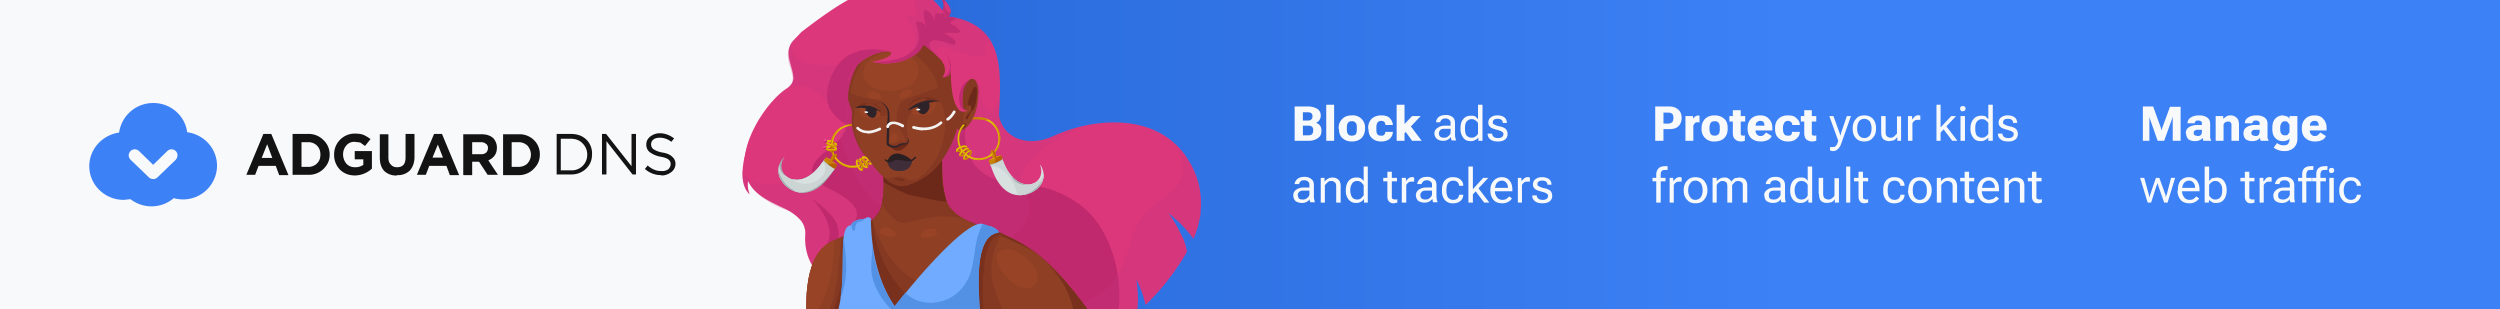 <svg xmlns="http://www.w3.org/2000/svg" width="728" height="90" fill="none"><rect width="100%" height="100%" fill="#808080" stroke="none"/><g clip-path="url(#a)"><path fill="#3C81F6" d="M0 0h728v90H0z"/><circle cx="-58" cy="42" r="318" fill="#F8F9FA"/><ellipse cx="44.6" cy="45" fill="#fff" rx="10.4" ry="10.3"/><path fill="#3C81F6" fill-rule="evenodd" d="M34.7 38.5a10 10 0 0 1 10-8.5c5 0 9.2 3.7 9.8 8.5 5 .7 8.7 4.8 8.7 9.8a9.9 9.9 0 0 1-12.6 9.4A10 10 0 0 1 38 58l-2 .2c-5.5 0-10-4.4-10-9.8 0-5 3.8-9.1 8.7-9.8Z" clip-rule="evenodd"/><path fill="#F8F9FA" fill-rule="evenodd" d="M38 44c.7-.7 1.8-.7 2.5 0l4.1 4 4.1-4c.7-.7 1.8-.7 2.5 0s.6 1.8 0 2.5l-5.4 5.2c-.6.6-1.7.6-2.4 0L38 46.5c-.7-.7-.7-1.8 0-2.5Z" clip-rule="evenodd"/><path fill="#131313" d="M162.1 50.9V39h4c2 0 3.4.5 4.6 1.6a5.6 5.6 0 0 1 1.7 4.3c0 1.7-.5 3-1.7 4.2a6.2 6.2 0 0 1-4.5 1.7H162Zm1.3-1.3h2.8A4.5 4.5 0 0 0 171 45c0-1.3-.5-2.4-1.4-3.3-.9-.9-2-1.3-3.5-1.3h-2.8v9.3ZM175.3 50.9V39h1.2l7.4 9.4v-9.4h1.3v11.8h-1l-7.6-9.7v9.7h-1.3ZM192.6 51a7 7 0 0 1-4.8-1.8l.8-1c.6.5 1.3 1 1.9 1.2.6.3 1.4.4 2.1.4a3 3 0 0 0 2-.5c.4-.4.7-.9.7-1.5s-.2-1-.7-1.4c-.4-.3-1.2-.6-2.4-.8a7.2 7.2 0 0 1-3-1.3c-.6-.5-1-1.2-1-2.2 0-1 .4-1.7 1.1-2.3.8-.6 1.7-1 2.8-1 1.6 0 3 .6 4.2 1.5l-.8 1c-1-.8-2.2-1.2-3.4-1.2-.8 0-1.4.2-1.8.5-.5.4-.7.9-.7 1.4 0 .6.2 1 .6 1.4a7 7 0 0 0 2.6 1c1.3.2 2.3.6 2.9 1.2.6.5 1 1.2 1 2.1a3 3 0 0 1-1.2 2.4c-.8.6-1.7 1-2.9 1Z"/><path fill="#131313" fill-rule="evenodd" d="m71.7 51 5-12H79l5 12h-2.7l-1-2.7h-5l-1 2.6h-2.6Zm4.5-5h3.1L77.8 42 76.2 46Zm9 5V39h4.6a6 6 0 0 1 4.4 1.8A5.7 5.7 0 0 1 96 45c0 1.7-.6 3-1.8 4.2a6 6 0 0 1-4.4 1.7h-4.5Zm2.6-2.4h2c1 0 1.9-.4 2.5-1 .7-.7 1-1.5 1-2.6 0-1-.3-1.9-1-2.6-.6-.6-1.5-1-2.5-1h-2v7.2Zm15.6 2.5c-1.8 0-3.3-.6-4.4-1.7a6 6 0 0 1-1.7-4.4 6 6 0 0 1 6-6.1c1 0 1.9.1 2.6.4.7.3 1.3.7 2 1.2l-1.6 2-1.4-1-1.6-.2a3 3 0 0 0-2.4 1c-.7.8-1 1.7-1 2.7 0 1 .4 2 1 2.7.7.7 1.5 1 2.5 1a4 4 0 0 0 2.4-.7v-1.6h-2.5V44h5v5.1a7.4 7.4 0 0 1-5 2Zm12.2 0a5 5 0 0 1-3.7-1.3c-.9-1-1.3-2.2-1.3-4v-6.7h2.5v6.7c0 1 .2 1.6.7 2.1.4.5 1 .8 1.8.8s1.4-.2 1.9-.7c.4-.5.6-1.2.6-2.1V39h2.6v6.7c0 1.7-.5 3-1.4 4a5 5 0 0 1-3.7 1.3Zm5.8-.2 5-11.9h2.3l5 12H131l-1-2.7h-5l-1 2.6h-2.6Zm4.5-5h3.1l-1.5-3.8-1.6 3.9Zm9 5V39.1h5.4c1.4 0 2.6.4 3.4 1.2.6.7 1 1.6 1 2.7 0 1.8-.9 3-2.5 3.7l2.8 4.2h-3l-2.5-3.8h-2V51H135Zm2.6-6h2.6a2 2 0 0 0 1.5-.5c.3-.3.5-.8.5-1.3s-.2-1-.6-1.2c-.3-.3-.8-.5-1.4-.5h-2.6v3.4Zm9 6V39.1h4.5a6 6 0 0 1 4.5 1.7 5.7 5.7 0 0 1 1.7 4.2c0 1.7-.6 3-1.8 4.2A6 6 0 0 1 151 51h-4.5Zm2.5-2.3h2c1 0 2-.4 2.6-1 .6-.7 1-1.5 1-2.6 0-1-.4-1.9-1-2.6-.7-.6-1.5-1-2.6-1h-2v7.2Z" clip-rule="evenodd"/><path fill="url(#b)" d="M0 0h90v272H0z" transform="matrix(0 -1 -1 0 521 90)"/><path fill="#F8F9FA" d="M377 41V31h3.9c1.1 0 2 .3 2.7.7.6.4 1 1 1 2 0 .5-.2 1-.4 1.3-.3.4-.6.6-1 .8.5.1.9.4 1.2.8.3.4.4.9.4 1.5 0 1-.3 1.6-1 2.1s-1.6.8-2.7.8h-4Zm2.4-1.6h1.6c.5 0 .9-.1 1.1-.4.2-.2.3-.6.3-1s0-.8-.3-1c-.2-.3-.6-.4-1-.4h-1.7v2.8Zm0-4.3h1.4c.5 0 .9-.1 1-.3.3-.2.4-.5.4-1 0-.3-.1-.6-.3-.8-.2-.2-.6-.3-1-.3h-1.5V35Zm6.8 5.9V30.5h2.3V41h-2.3Zm3.6-3.5v-.2c0-1.2.4-2 1.1-2.7.7-.7 1.6-1 2.8-1a3.5 3.5 0 0 1 3.8 3.7v.2c0 1.1-.4 2-1 2.7-.8.7-1.7 1-2.8 1-1.2 0-2-.3-2.8-1-.7-.6-1-1.6-1-2.7Zm2.4-.4v.5c0 .7.1 1.2.4 1.5.2.3.6.4 1 .4.5 0 .9-.1 1.2-.4.2-.3.3-.8.3-1.5v-.5c0-.6 0-1-.4-1.4-.2-.3-.6-.4-1-.4-.5 0-.9.1-1.1.4-.3.3-.4.8-.4 1.4Zm6.2.4v-.2c0-1.2.4-2 1-2.7.8-.7 1.7-1 2.8-1 1 0 2 .2 2.5.8.5.5.8 1.1.9 1.9v.1h-2.2v-.1a1 1 0 0 0-.3-.8c-.2-.2-.5-.3-1-.3-.4 0-.7.2-1 .5-.2.4-.3.8-.3 1.4v.5c0 .6 0 1.1.3 1.5.2.3.6.4 1 .4.5 0 .8 0 1-.3.2-.2.3-.5.3-.7v-.1h2.2c0 .8-.3 1.4-.9 2-.6.5-1.4.8-2.5.8s-2-.3-2.7-1c-.7-.6-1-1.5-1-2.7Zm8.3 3.5V30.5h2.3v5.6l2.2-2.3h2.5l-4.7 5V41h-2.3Zm4.5 0-2.3-3.2 1.4-1.7L414 41h-2.7Zm6.5-2.1c0-.7.3-1.3 1-1.7.5-.4 1.2-.6 2.1-.6h1.6V36c0-.5 0-.8-.3-1-.2-.3-.6-.5-1.1-.5-.6 0-1 .1-1.2.4a1 1 0 0 0-.4.7h-1.2c0-.5.2-1 .7-1.5.5-.4 1.2-.6 2-.6a3 3 0 0 1 2.1.6c.5.4.7 1 .7 1.9v3.3a5 5 0 0 0 .3 1.5v.1h-1.3l-.1-.4-.1-.6a2.7 2.7 0 0 1-2.3 1.1c-.7 0-1.3-.2-1.7-.5-.5-.4-.8-1-.8-1.7Zm1.3 0c0 .3.1.6.4.9.2.2.6.3 1 .3.6 0 1-.1 1.4-.5.4-.3.6-.7.6-1.1v-1H421c-.7 0-1.2 0-1.5.3-.3.3-.5.6-.5 1Zm6.3-1.4v-.2c0-1 .2-2 .8-2.6.5-.7 1.3-1 2.2-1 .5 0 .9 0 1.3.2l.8.8v-4.2h1.3V41h-1.2v-1c-.3.4-.5.6-1 .8-.3.2-.7.3-1.2.3-1 0-1.7-.3-2.2-1a4 4 0 0 1-.8-2.6Zm1.3 0c0 .7.1 1.4.4 1.9.4.4.9.7 1.5.7.5 0 .9-.1 1.2-.4.3-.2.6-.5.7-.8v-3c-.1-.3-.4-.6-.7-.8-.3-.3-.7-.4-1.2-.4-.6 0-1.1.3-1.5.8-.3.5-.4 1-.4 1.8v.2Zm6.6 1.4h1.3c0 .4.2.7.5 1 .3.2.7.3 1.2.3a2 2 0 0 0 1.2-.3c.2-.2.4-.5.4-.8 0-.3-.1-.6-.4-.7-.2-.2-.7-.4-1.5-.6-.7-.2-1.4-.4-1.8-.7-.5-.4-.7-.8-.7-1.4 0-.6.2-1.1.7-1.5a3 3 0 0 1 2-.6c.8 0 1.5.2 2 .6.5.4.7 1 .7 1.6h-1.2a1 1 0 0 0-.4-.9c-.2-.2-.6-.3-1.1-.3-.5 0-.9.1-1.1.3-.2.2-.3.4-.3.7 0 .3 0 .5.4.6.2.2.7.4 1.5.6.8.1 1.4.4 1.8.7.4.4.6.9.6 1.5a2 2 0 0 1-.7 1.6c-.5.4-1.2.6-2.1.6-1 0-1.7-.2-2.2-.6a2 2 0 0 1-.8-1.7Zm-56.6 18c0-.7.3-1.3.9-1.7.6-.4 1.3-.6 2.2-.6h1.6V54c0-.5 0-.8-.3-1-.2-.3-.6-.5-1.2-.5-.5 0-1 .1-1.1.4a1 1 0 0 0-.4.7H377c0-.5.3-1 .8-1.5.5-.4 1.2-.6 2-.6a3 3 0 0 1 2 .6c.6.4.8 1 .8 1.9v3.3a5 5 0 0 0 .3 1.5v.1h-1.3l-.2-.4V58a2.7 2.7 0 0 1-2.3 1.1c-.7 0-1.3-.2-1.8-.5-.4-.4-.7-1-.7-1.7Zm1.3 0 .3.9c.3.2.6.3 1.2.3.5 0 .9-.1 1.3-.5.4-.3.6-.7.6-1.1v-1h-1.5c-.6 0-1 0-1.4.3-.3.3-.5.6-.5 1Zm6.7 2.1v-7.2h1.1v1h.1a2.8 2.8 0 0 1 2.2-1.1c.7 0 1.3.2 1.7.6.5.4.7 1 .7 2V59h-1.3v-4.7c0-.5-.1-1-.4-1.2-.2-.2-.6-.4-1-.4-.5 0-.8.1-1.1.4l-.8.8V59h-1.2Zm7.3-3.5v-.2c0-1 .3-2 .8-2.6.6-.7 1.3-1 2.2-1 .5 0 1 0 1.3.2.4.2.6.5.9.8v-4.2h1.2V59h-1.1v-1h-.1c-.2.4-.5.6-.9.8-.3.2-.8.3-1.3.3-.9 0-1.6-.3-2.2-1a4 4 0 0 1-.8-2.6Zm1.3 0c0 .7.2 1.4.5 1.9.3.4.8.7 1.5.7.5 0 .8-.1 1.2-.4l.7-.8v-3l-.7-.8c-.4-.3-.7-.4-1.2-.4-.7 0-1.2.3-1.5.8-.3.5-.5 1-.5 1.8v.2Zm9.6-2.7v-1h4v1h-4Zm1.2 4.4V50h1.3v7.2c0 .3 0 .6.2.7l.6.2h.4l.4-.1v1l-.5.1a3 3 0 0 1-.6.1c-.6 0-1-.2-1.3-.5-.3-.3-.5-.8-.5-1.5Zm4.2 1.8v-7.2h1.2v1c.2-.4.5-.6.8-.9a1.7 1.7 0 0 1 1.3-.3l.3.1v1.2a2.7 2.7 0 0 0-.6 0c-.4 0-.8 0-1 .2a2 2 0 0 0-.7.8V59h-1.3Zm4.1-2.1c0-.7.3-1.3.9-1.7.6-.4 1.3-.6 2.2-.6h1.6V54c0-.5 0-.8-.3-1-.2-.3-.6-.5-1.2-.5-.5 0-.9.1-1.1.4a1 1 0 0 0-.4.7h-1.3c0-.5.3-1 .8-1.5.5-.4 1.2-.6 2-.6a3 3 0 0 1 2 .6c.6.4.8 1 .8 1.9v3.3a5 5 0 0 0 .3 1.5v.1h-1.3l-.1-.4-.1-.6a2.7 2.7 0 0 1-2.3 1.1c-.7 0-1.3-.2-1.8-.5-.4-.4-.7-1-.7-1.7Zm1.3 0c0 .3.1.6.4.9.2.2.6.3 1 .3.6 0 1-.1 1.4-.5.4-.3.6-.7.6-1.1v-1h-1.5c-.6 0-1 0-1.4.3-.3.3-.5.6-.5 1Zm6.3-1.4v-.2c0-1 .2-2 .8-2.7a3 3 0 0 1 2.5-1c1 0 1.7.3 2.2.8.5.5.7 1 .7 1.7h-1.2c0-.4-.2-.7-.4-1-.3-.3-.7-.5-1.3-.5-.7 0-1.2.3-1.6.8-.3.5-.4 1.2-.4 1.9v.2c0 .8.1 1.4.4 1.9.4.5.9.8 1.6.8.6 0 1-.2 1.3-.5.2-.3.4-.6.4-1h1.2c0 .6-.2 1.2-.7 1.7-.5.5-1.3.8-2.2.8a3 3 0 0 1-2.5-1 4 4 0 0 1-.8-2.7Zm7.7 3.5V48.5h1.3v6.6l3-3.3h1.5l-4.5 4.8V59h-1.3Zm4.6 0-2.8-3.7.8-.9 3.5 4.6h-1.5Zm1.8-3.5v-.2c0-1 .3-2 1-2.7a3 3 0 0 1 2.3-1c1 0 1.7.3 2.3 1 .5.6.8 1.5.8 2.6v.5h-5.6v-1h4.3v-.2c0-.5-.2-1-.5-1.3-.3-.4-.7-.6-1.2-.6-.7 0-1.2.3-1.6.8-.3.5-.5 1.2-.5 1.9v.2c0 .8.2 1.4.6 1.9.3.5.9.8 1.6.8.5 0 .9-.1 1.2-.3l.8-.7.8.6a3.4 3.4 0 0 1-2.8 1.4c-1.1 0-2-.3-2.6-1a4 4 0 0 1-.9-2.7Zm8 3.5v-7.2h1l.1 1c.2-.4.5-.6.8-.9a1.7 1.7 0 0 1 1.3-.3l.3.1v1.2a2.7 2.7 0 0 0-.6 0c-.4 0-.8 0-1 .2a2 2 0 0 0-.7.8V59h-1.3Zm4.2-2.1h1.3c0 .4.2.7.5 1 .3.2.7.3 1.2.3a2 2 0 0 0 1.2-.3c.2-.2.4-.5.4-.8 0-.3-.1-.6-.4-.7-.2-.2-.7-.4-1.5-.6-.7-.2-1.4-.4-1.8-.7-.5-.4-.7-.8-.7-1.4 0-.6.2-1.1.7-1.5a3 3 0 0 1 2-.6c.8 0 1.5.2 2 .6.5.4.7 1 .7 1.6h-1.2a1 1 0 0 0-.4-.9c-.2-.2-.6-.3-1.1-.3-.5 0-.9.1-1.1.3-.2.2-.3.4-.3.7 0 .3 0 .5.4.6.2.2.7.4 1.5.6.8.1 1.4.4 1.8.7.4.4.6.9.6 1.5a2 2 0 0 1-.7 1.6c-.5.4-1.2.6-2.1.6-1 0-1.7-.2-2.2-.6a2 2 0 0 1-.8-1.7ZM482 41V31h4c1.2 0 2 .3 2.7.9.6.5 1 1.4 1 2.4 0 1.1-.4 2-1 2.5-.6.6-1.5.8-2.7.8h-1.6V41H482Zm2.4-5h1.3c.6 0 1-.2 1.3-.5.2-.3.3-.7.3-1.2s-.1-.9-.3-1.1c-.3-.3-.7-.4-1.3-.4h-1.3v3.1Zm6.4 5v-7.2h2.2v.7h.1c.1-.2.3-.5.6-.6a1.3 1.3 0 0 1 1.2-.2v2l-.2-.1h-.3c-.3 0-.5 0-.8.2l-.5.7V41h-2.3Zm4.7-3.5v-.2c0-1.2.4-2 1-2.7.8-.7 1.7-1 2.8-1 1.1 0 2 .3 2.8 1 .7.6 1 1.5 1 2.7v.2c0 1.1-.3 2-1 2.7-.7.7-1.7 1-2.8 1a3.5 3.5 0 0 1-3.8-3.7Zm2.3-.4v.5c0 .7.2 1.2.4 1.5.3.3.7.4 1.1.4.5 0 .8-.1 1.1-.4.3-.3.4-.8.4-1.5v-.5c0-.6-.1-1-.4-1.4-.3-.3-.6-.4-1-.4-.5 0-.9.1-1.2.4-.2.3-.4.8-.4 1.4Zm5.8-1.7v-1.6h4.6v1.6h-4.6Zm1 3.3v-6.6h2.3v6.6c0 .3 0 .5.2.7l.4.1h.3l.3-.1V41l-.4.1a3 3 0 0 1-.6.1c-.8 0-1.4-.2-1.8-.6-.5-.4-.7-1-.7-1.9Zm4.3-1.2v-.2c0-1.1.3-2 1-2.7.7-.7 1.6-1 2.7-1 1 0 1.9.3 2.5 1 .6.6 1 1.4 1 2.6v.8h-5.6v-1.4h3.3v-.1c0-.4-.1-.7-.3-1-.2-.2-.5-.3-1-.3-.4 0-.7.2-1 .5-.2.3-.3.8-.3 1.4v.5c0 .6 0 1.1.4 1.5.2.3.6.5 1 .5.5 0 .8-.1 1-.3l.7-.7 1.6 1c-.2.5-.6 1-1.2 1.2-.6.3-1.2.4-2 .4-1.1 0-2-.3-2.8-1-.7-.7-1-1.6-1-2.7Zm8 0v-.2c0-1.2.3-2 1-2.7.7-.7 1.6-1 2.8-1 1 0 1.9.2 2.4.8.6.5 1 1.1 1 1.9v.1h-2.2v-.1a1 1 0 0 0-.4-.8c-.2-.2-.5-.3-.9-.3s-.8.2-1 .5c-.2.4-.4.8-.4 1.4v.5c0 .6.1 1.1.4 1.5.2.3.6.4 1 .4.5 0 .8 0 1-.3.2-.2.2-.5.2-.7v-.1h2.3c0 .8-.3 1.4-1 2-.5.5-1.3.8-2.4.8-1.2 0-2-.3-2.8-1-.7-.6-1-1.5-1-2.7Zm7.5-2v-1.7h4.5v1.6h-4.5Zm1 3.2v-6.6h2.2v6.6c0 .3 0 .5.2.7l.5.1h.3l.3-.1V41l-.5.1a3 3 0 0 1-.6.1c-.7 0-1.3-.2-1.8-.6-.4-.4-.6-1-.6-1.9Zm7.5 5.1v-1a2.8 2.8 0 0 0 .8 0c.4 0 .6 0 .9-.3.2-.2.5-.7.7-1.5l-2.6-7.2h1.2l1.7 4.7a16 16 0 0 1 .3 1 37.2 37.2 0 0 1 .3-1l1.6-4.7h1.2l-2.9 8.2c-.2.6-.5 1-.9 1.4a2 2 0 0 1-1.4.6 3 3 0 0 1-.9-.2Zm6.6-6.3v-.2c0-1 .3-2 1-2.7.5-.7 1.4-1 2.4-1s1.8.3 2.5 1c.6.7.9 1.6.9 2.7v.2c0 1.1-.3 2-1 2.7-.6.7-1.4 1-2.4 1s-1.9-.3-2.5-1c-.6-.7-.9-1.6-.9-2.7Zm1.3-.2v.2c0 .8.2 1.4.5 1.9.4.5.9.8 1.6.8.7 0 1.2-.3 1.6-.8.3-.5.5-1.1.5-1.9v-.2c0-.7-.2-1.4-.5-1.9-.4-.5-1-.8-1.6-.8-.7 0-1.2.3-1.6.8-.3.5-.5 1.2-.5 1.9Zm7 1.2v-4.7h1.3v4.7c0 .5.1 1 .4 1.2.2.2.6.4 1 .4.5 0 .8-.1 1.1-.4l.8-.8v-5h1.2V41h-1.1v-1h-.1c-.3.4-.6.7-1 .9l-1.2.2c-.7 0-1.3-.2-1.8-.6-.4-.4-.6-1-.6-2Zm7.8 2.5v-7.2h1.2v1l.8-.9a1.7 1.7 0 0 1 1.4-.3l.2.1v1.2a2.7 2.7 0 0 0-.6 0c-.4 0-.8 0-1 .2a2 2 0 0 0-.7.8V41h-1.3Zm8.3 0V30.5h1.2v6.6l3.1-3.3h1.4l-4.5 4.8V41H564Zm4.6 0-2.8-3.7.8-.9L570 41h-1.5Zm2.4 0v-7.2h1.3V41H571Zm-.1-9.4c0-.2 0-.4.2-.5.1-.2.3-.2.6-.2.2 0 .4 0 .6.2l.2.5-.2.6-.6.2c-.3 0-.5 0-.6-.2a.8.8 0 0 1-.2-.6Zm3 6v-.3c0-1 .3-2 .9-2.6.5-.7 1.3-1 2.2-1 .5 0 .9 0 1.3.2l.8.8v-4.2h1.3V41H579v-1c-.3.4-.5.6-1 .8-.3.2-.7.3-1.2.3-1 0-1.7-.3-2.2-1a4 4 0 0 1-.8-2.6Zm1.4 0c0 .6.1 1.3.4 1.8.4.4.9.7 1.5.7.5 0 .9-.1 1.2-.4.3-.2.6-.5.7-.8v-3c-.1-.3-.4-.6-.7-.8-.3-.3-.7-.4-1.2-.4-.6 0-1.1.3-1.5.8-.3.5-.4 1-.4 1.8v.2Zm6.6 1.3h1.3c0 .4.2.7.5 1 .3.2.7.3 1.2.3a2 2 0 0 0 1.2-.3c.2-.2.4-.5.4-.8 0-.3-.1-.6-.4-.7-.2-.2-.7-.4-1.5-.6-.7-.2-1.4-.4-1.8-.7-.5-.4-.7-.8-.7-1.4 0-.6.2-1.1.7-1.5a3 3 0 0 1 2-.6c.8 0 1.5.2 2 .6.5.4.7 1 .7 1.6h-1.2a1 1 0 0 0-.4-.9c-.2-.2-.6-.3-1.1-.3-.5 0-.9.1-1.1.3-.2.2-.3.4-.3.7 0 .3 0 .5.4.6.2.2.7.4 1.5.6.8.1 1.4.4 1.8.7.4.4.6.9.6 1.5a2 2 0 0 1-.7 1.6c-.5.4-1.2.6-2.1.6-1 0-1.7-.2-2.2-.6a2 2 0 0 1-.8-1.7ZM482.3 59v-8.2c0-.8.3-1.4.7-1.8.4-.4 1-.6 1.8-.6a3.7 3.7 0 0 1 .8 0v1.1a5.4 5.4 0 0 0-.7 0c-.4 0-.7 0-1 .3-.2.2-.3.5-.3 1V59h-1.3Zm-1.1-6.2v-1H485v1h-4Zm5 6.2v-7.2h1l.1 1c.2-.4.5-.6.8-.9a1.7 1.7 0 0 1 1.3-.3l.3.1v1.2a2.8 2.8 0 0 0-.6 0c-.4 0-.8 0-1 .2a2 2 0 0 0-.7.8V59H486Zm4.1-3.5v-.2c0-1 .3-2 1-2.7.6-.7 1.4-1 2.4-1s1.9.3 2.5 1c.6.7 1 1.6 1 2.7v.2c0 1.1-.4 2-1 2.7-.6.7-1.4 1-2.5 1-1 0-1.8-.3-2.4-1-.7-.7-1-1.6-1-2.7Zm1.3-.2v.2c0 .8.2 1.4.6 1.9.3.5.8.8 1.5.8s1.2-.3 1.6-.8c.3-.5.5-1.1.5-1.9v-.2c0-.7-.2-1.4-.5-1.9-.4-.5-.9-.8-1.6-.8-.7 0-1.2.3-1.5.8-.4.5-.6 1.2-.6 1.9Zm7.1 3.7v-7.2h1.2v1c.3-.4.6-.6 1-.8.3-.2.7-.3 1.2-.3s.9 0 1.2.3c.4.2.7.5.8.9l1-1 1.3-.2c.8 0 1.4.2 1.8.6.4.4.6 1 .6 2V59h-1.3v-4.7c0-.5 0-1-.3-1.2-.3-.2-.6-.4-1-.4-.5 0-.8.1-1.1.4l-.7.8V59H503v-4.7c0-.5-.1-1-.3-1.2-.3-.2-.6-.4-1-.4-.5 0-.8.1-1.1.4-.3.2-.6.5-.7.8V59h-1.3Zm15-2.1c0-.7.4-1.3 1-1.7.5-.4 1.3-.6 2.2-.6h1.6V54c0-.5-.1-.8-.3-1-.3-.3-.7-.5-1.2-.5s-1 .1-1.2.4a1 1 0 0 0-.3.7h-1.3c0-.5.3-1 .8-1.5.5-.4 1.2-.6 2-.6a3 3 0 0 1 2 .6c.5.4.8 1 .8 1.9v3.3a5 5 0 0 0 .2 1.5v.1h-1.2l-.2-.4V58c-.3.3-.5.6-.9.8-.4.2-.9.3-1.5.3s-1.2-.2-1.7-.5c-.5-.4-.7-1-.7-1.7Zm1.4 0c0 .3 0 .6.3.9.2.2.6.3 1.1.3.5 0 1-.1 1.4-.5.4-.3.6-.7.6-1.1v-1H517c-.6 0-1.1 0-1.5.3-.3.3-.4.6-.4 1Zm6.2-1.4v-.2c0-1 .3-2 .8-2.6.6-.7 1.3-1 2.2-1 .5 0 1 0 1.3.2.4.2.6.5.8.8v-4.2h1.3V59h-1.1v-1h-.1c-.2.4-.5.6-.9.8-.3.2-.8.3-1.3.3-.9 0-1.6-.3-2.2-1a4 4 0 0 1-.8-2.6Zm1.3 0c0 .7.2 1.4.5 1.9.3.4.8.7 1.5.7.4 0 .8-.1 1.2-.4.3-.2.5-.5.6-.8v-3c-.1-.3-.3-.6-.6-.8-.4-.3-.8-.4-1.2-.4-.7 0-1.2.3-1.5.8-.3.5-.5 1-.5 1.8v.2Zm7 1v-4.7h1.3v4.7c0 .5.2 1 .4 1.2.3.2.7.4 1.1.4.4 0 .8-.1 1.1-.4.3-.2.6-.5.7-.8v-5h1.3V59h-1.2v-1c-.3.4-.6.7-1 .9l-1.2.2c-.8 0-1.4-.2-1.8-.6-.4-.4-.6-1-.6-2Zm8 2.5V48.5h1.2V59h-1.2Zm2.3-6.2v-1h4.1v1h-4Zm1.3 4.4V50h1.3v7.2c0 .3 0 .6.2.7l.6.2h.3l.4-.1v1l-.5.1a3 3 0 0 1-.6.1c-.5 0-1-.2-1.2-.5-.3-.3-.5-.8-.5-1.5Zm7.2-1.7v-.2c0-1 .2-2 .8-2.7a3 3 0 0 1 2.5-1c1 0 1.7.3 2.2.8.5.5.7 1 .7 1.7h-1.2c0-.4-.2-.7-.4-1-.3-.3-.7-.5-1.3-.5-.7 0-1.2.3-1.6.8-.3.5-.4 1.2-.4 1.9v.2c0 .8.1 1.4.4 1.9.4.5.9.8 1.6.8.6 0 1-.2 1.3-.5.2-.3.4-.6.4-1h1.2c0 .6-.2 1.2-.7 1.7-.5.5-1.3.8-2.2.8a3 3 0 0 1-2.5-1 4 4 0 0 1-.8-2.7Zm7.3 0v-.2c0-1 .3-2 .9-2.7.6-.7 1.4-1 2.4-1s1.9.3 2.5 1c.6.7 1 1.6 1 2.7v.2c0 1.1-.4 2-1 2.7-.6.7-1.4 1-2.5 1-1 0-1.8-.3-2.4-1-.6-.7-1-1.6-1-2.7Zm1.3-.2v.2c0 .8.1 1.4.5 1.9.3.5.9.8 1.5.8.7 0 1.3-.3 1.6-.8.4-.5.5-1.1.5-1.9v-.2c0-.7-.1-1.4-.5-1.9-.3-.5-.9-.8-1.6-.8-.6 0-1.2.3-1.5.8-.4.5-.5 1.2-.5 1.9Zm7 3.7v-7.2h1.2v1a2.8 2.8 0 0 1 2.3-1.1c.7 0 1.3.2 1.7.6.4.4.7 1 .7 2V59h-1.3v-4.7c0-.5-.1-1-.4-1.2-.3-.2-.6-.4-1.1-.4-.4 0-.8.1-1 .4-.4.2-.6.5-.8.8V59H564Zm6.8-6.2v-1h4.1v1h-4.1Zm1.3 4.4V50h1.3v7.2l.1.7.6.2h.4l.4-.1v1l-.5.1a3 3 0 0 1-.6.1c-.5 0-1-.2-1.3-.5-.3-.3-.4-.8-.4-1.5Zm3.7-1.7v-.2c0-1 .3-2 1-2.7a3 3 0 0 1 2.3-1c1 0 1.7.3 2.2 1 .6.6.8 1.5.8 2.6v.5h-5.5v-1h4.3v-.2c0-.5-.2-1-.5-1.3-.3-.4-.7-.6-1.3-.6-.6 0-1.1.3-1.5.8-.3.5-.5 1.2-.5 1.9v.2c0 .8.2 1.4.5 1.9.4.5 1 .8 1.7.8l1.2-.3.8-.7.8.6a3.4 3.4 0 0 1-2.8 1.4c-1.1 0-2-.3-2.6-1a4 4 0 0 1-.9-2.7Zm7.9 3.5v-7.2h1.1v1h.1a2.8 2.8 0 0 1 2.2-1.1c.8 0 1.3.2 1.8.6.4.4.6 1 .6 2V59h-1.3v-4.7c0-.5 0-1-.3-1.2-.3-.2-.7-.4-1.1-.4-.4 0-.8.1-1.1.4-.3.2-.6.5-.7.8V59h-1.3Zm6.8-6.2v-1h4v1h-4Zm1.2 4.4V50h1.3v7.2c0 .3 0 .6.2.7l.6.2h.4l.4-.1v1l-.5.1a3 3 0 0 1-.6.1c-.6 0-1-.2-1.3-.5-.3-.3-.5-.8-.5-1.5ZM624 41V31h3l2.2 6.1a6 6 0 0 1 .3 1 3.9 3.9 0 0 1 .2-1l2.2-6h3.1V41h-2.3v-6a19.4 19.4 0 0 1 0-1.1 6 6 0 0 1-.3 1l-2.2 6.1h-1.9l-2.1-6a4.9 4.9 0 0 1-.3-1.1 8.2 8.2 0 0 1 0 1V41H624Zm12.5-2.1c0-.9.3-1.5 1-1.9.6-.4 1.4-.6 2.4-.6h1.3V36c0-.2 0-.5-.2-.6-.2-.2-.5-.3-.8-.3-.4 0-.7 0-.8.2-.2.1-.3.3-.3.6H637c0-.7.3-1.3 1-1.7.6-.4 1.4-.6 2.4-.6s1.7.2 2.3.6c.6.4.9 1 .9 1.9v4.1l.3.7v.1h-2.3l-.1-.4-.1-.5c-.1.3-.4.5-.8.7-.4.2-.9.3-1.5.3-.7 0-1.3-.2-1.8-.5-.4-.4-.7-1-.7-1.7Zm2.3-.2c0 .2.1.5.3.7l.8.2c.4 0 .7 0 1-.3.2-.3.3-.6.3-1v-.5h-1c-.5 0-.8 0-1 .2-.3.1-.4.4-.4.7Zm6.4 2.3v-7.2h2.2v.8l.9-.7c.3-.2.8-.3 1.2-.3.7 0 1.3.2 1.8.7.5.4.7 1.1.7 2.2V41h-2.2v-4.6c0-.4-.1-.6-.3-.8-.2-.2-.4-.2-.7-.2a1.4 1.4 0 0 0-1.3.8V41h-2.3Zm8.1-2.1c0-.9.3-1.5 1-1.9.6-.4 1.4-.6 2.4-.6h1.3V36c0-.2 0-.5-.2-.6-.2-.2-.4-.3-.8-.3s-.7 0-.8.2c-.2.1-.3.3-.3.6h-2.2c0-.7.3-1.3 1-1.7.6-.4 1.4-.6 2.4-.6s1.7.2 2.3.6c.6.4.9 1 .9 1.9v4.1l.3.7v.1h-2.3l-.1-.4-.1-.5c-.1.3-.4.5-.8.7-.4.2-.9.3-1.5.3-.7 0-1.3-.2-1.8-.5-.4-.4-.7-1-.7-1.7Zm2.3-.2c0 .2.1.5.3.7l.8.2c.4 0 .7 0 1-.3.2-.3.3-.6.3-1v-.5h-1c-.5 0-.8 0-1 .2-.3.1-.4.4-.4.7Zm6.5 4.3 1-1.4c.1.2.4.4.8.5.3.2.8.2 1.2.2.5 0 .9-.1 1.2-.4.2-.3.4-.8.4-1.4v-.2c-.2.3-.4.5-.8.6a3 3 0 0 1-1.1.2c-1 0-1.7-.3-2.3-1-.6-.6-.8-1.5-.8-2.6v-.2c0-1.1.2-2 .8-2.7.6-.6 1.3-1 2.3-1l1.2.3c.3.2.6.4.7.7v-.8h2.3v6.6c0 1.2-.4 2-1.1 2.7a4 4 0 0 1-2.6.9 5.3 5.3 0 0 1-3.2-1Zm1.9-5.4c0 .6.1 1 .3 1.3.3.4.6.5 1.1.5.3 0 .6 0 .8-.2l.5-.7v-2.2l-.5-.7c-.2-.2-.5-.3-.8-.3-.5 0-.8.2-1 .5-.3.4-.4.8-.4 1.4v.4Zm6.3-.1v-.2c0-1.1.3-2 1-2.7.7-.7 1.6-1 2.7-1 1 0 2 .3 2.5 1 .6.6 1 1.4 1 2.6v.8h-5.6v-1.4h3.3v-.1c0-.4-.1-.7-.3-1-.2-.2-.5-.3-1-.3-.4 0-.7.2-1 .5-.2.3-.3.8-.3 1.4v.5c0 .6 0 1.1.4 1.5.2.3.6.5 1 .5.5 0 .8-.1 1-.3l.7-.7 1.6 1c-.2.5-.6 1-1.2 1.2-.6.3-1.2.4-2 .4-1.1 0-2-.3-2.8-1-.7-.7-1-1.6-1-2.7Zm-47.1 14.3h1.2l1.3 4.7a17.3 17.3 0 0 1 .2 1 14.6 14.6 0 0 1 .3-1l1.6-4.7h1l1.7 4.7a5 5 0 0 1 .2 1l.1-.5.2-.5 1.2-4.7h1.2l-2.2 7.2h-1l-1.6-4.6a28.7 28.7 0 0 1-.3-1.1 12.4 12.4 0 0 1-.4 1l-1.5 4.7h-1l-2.2-7.2Zm11 3.7v-.2c0-1 .2-2 .8-2.7a3 3 0 0 1 2.4-1c1 0 1.7.3 2.3 1 .5.6.8 1.5.8 2.6v.5h-5.6v-1h4.3v-.2c0-.5-.2-1-.5-1.3-.3-.4-.7-.6-1.2-.6-.7 0-1.2.3-1.6.8-.3.5-.5 1.2-.5 1.9v.2c0 .8.2 1.4.6 1.9.3.5.9.8 1.6.8.5 0 .9-.1 1.2-.3l.8-.7.8.6a3.4 3.4 0 0 1-2.8 1.4c-1.1 0-2-.3-2.6-1a4 4 0 0 1-.9-2.7ZM642 59V48.5h1.3v4.2l.8-.8 1.3-.2c1 0 1.7.3 2.2 1 .5.7.8 1.5.8 2.6v.2c0 1-.3 2-.8 2.6-.5.7-1.3 1-2.2 1-.5 0-1 0-1.3-.3-.4-.2-.7-.4-.8-.7l-.1.9H642Zm1.3-2.1c.1.3.4.6.7.8.3.3.7.4 1.1.4.7 0 1.2-.3 1.5-.7.4-.5.5-1.2.5-1.9v-.2c0-.7-.1-1.3-.5-1.8-.3-.5-.8-.8-1.5-.8-.4 0-.8.1-1.1.4-.3.2-.6.5-.7.8v3Zm9.1-4.1v-1h4.1v1h-4Zm1.3 4.4V50h1.3v7.2c0 .3 0 .6.2.7l.6.2h.3l.4-.1v1l-.4.1a3 3 0 0 1-.7.1c-.5 0-1-.2-1.2-.5-.3-.3-.5-.8-.5-1.5ZM658 59v-7.2h1.1v1h.1l.7-.9a1.7 1.7 0 0 1 1.4-.3l.2.1v1.2a2.7 2.7 0 0 0-.6 0c-.4 0-.7 0-1 .2a2 2 0 0 0-.7.8V59H658Zm4-2.1c0-.7.4-1.3 1-1.7.5-.4 1.3-.6 2.2-.6h1.6V54c0-.5-.1-.8-.3-1-.3-.3-.6-.5-1.2-.5-.5 0-1 .1-1.2.4a1 1 0 0 0-.3.7h-1.3c0-.5.3-1 .8-1.5.5-.4 1.2-.6 2-.6a3 3 0 0 1 2 .6c.5.4.8 1 .8 1.9v3.3a5 5 0 0 0 .2 1.5v.1H667l-.2-.4V58a2.7 2.7 0 0 1-2.3 1.1c-.7 0-1.3-.2-1.8-.5-.5-.4-.7-1-.7-1.7Zm1.4 0c0 .3 0 .6.3.9.3.2.6.3 1.1.3.5 0 1-.1 1.4-.5.4-.3.6-.7.6-1.1v-1h-1.5c-.6 0-1.1 0-1.4.3-.4.3-.5.6-.5 1Zm7 2.1v-8.2c0-.8.2-1.4.6-1.8.5-.4 1-.6 1.8-.6a3.7 3.7 0 0 1 .9 0l-.1 1.1a5.4 5.4 0 0 0-.7 0c-.4 0-.7 0-1 .3-.1.2-.3.5-.3 1V59h-1.2Zm-1.2-6.2v-1h4v1h-4Zm5.3 6.2v-8.2c0-.8.2-1.4.6-1.8.5-.4 1-.6 1.8-.6a3.7 3.7 0 0 1 .9 0l-.1 1.1a5.4 5.4 0 0 0-.7 0c-.4 0-.7 0-1 .3-.1.2-.3.5-.3 1V59h-1.2Zm-1.2-6.2v-1h4v1h-4Zm5 6.2v-7.2h1.3V59h-1.3Zm-.1-9.4c0-.2 0-.4.2-.5.1-.2.3-.2.6-.2.2 0 .4 0 .5.2.2.1.2.3.2.5s0 .4-.2.6l-.5.2c-.3 0-.5 0-.6-.2a.8.8 0 0 1-.2-.6Zm3 6v-.3c0-1 .3-2 1-2.7a3 3 0 0 1 2.4-1c1 0 1.6.3 2.1.8s.8 1 .8 1.7h-1.2c0-.4-.2-.7-.4-1-.3-.3-.7-.5-1.3-.5-.7 0-1.2.3-1.6.8-.3.5-.5 1.2-.5 1.9v.2c0 .8.2 1.4.5 1.9.4.5.9.8 1.6.8.6 0 1-.2 1.3-.5.2-.3.4-.6.4-1h1.2c0 .6-.3 1.2-.8 1.7s-1.2.8-2.1.8a3 3 0 0 1-2.5-1 4 4 0 0 1-.9-2.7Z"/><path fill="#C1296E" d="m276.2 4.9-.7.7c-.7.4-1 0-1.2-.7l-.1-1.3v-.3s1.5-1.5-.5-4.5a12 12 0 0 1 1.8 1.8c1 1.2 2 2.9.7 4.3Z"/><path fill="#C6327C" d="M276.8 3.7c0 .4-.3.8-.6 1.2l-.7.7c-.7.4-1 0-1.2-.7l-.1-1.3v-.3s1.5-1.5-.5-4.5L275 .1l.2.1.3.4c.8.9 1.4 2 1.3 3.1Z" opacity=".3" style="mix-blend-mode:multiply"/><path fill="#DD377B" d="M276.8 3.7c-.6 0-1.3-.7-1.6-1.6-.2-.7-.2-1.4 0-1.9l.3.4c.8.9 1.4 2 1.3 3.1Z"/><path fill="#C6327C" d="M276.8 3.7c-.6 0-1.3-.7-1.6-1.6-.2-.7-.2-1.4 0-1.9l.3.4c.8.9 1.4 2 1.3 3.1Z" opacity=".3" style="mix-blend-mode:multiply"/><path fill="#DD377B" d="M217.8 52.8c-.3 2 .5 3.8.5 3.8-4-3.7-1.3-12.4.2-16.6 0 0 3 7.6.6 10.3-.7.8-1 1.6-1.3 2.5Z"/><path fill="#DD377B" d="M270 13.8h-.1.1Zm-1.1-.8Zm4.7 4Zm-3.6-3.2h-.1.1Zm-1.1-.8Zm4.7 4Zm-3.6-3.2h-.1.1Zm-1.1-.8Zm4.7 4Zm-3.6-3.2h-.1.1Zm-1.1-.8Zm4.7 4Zm-3.6-3.2h-.1.1Zm-1.1-.8Zm4.7 4Zm-3.6-3.2h-.1.1ZM269 13Zm4.7 4Zm-3.6-3.2h-.1.1ZM269 13Zm4.7 4Zm-3.6-3.2a2.2 2.2 0 0 1-.1 0h.1Zm-1.2-.8Zm4.8 4Zm-3.6-3.2h-.1.1Zm-1.2-.8Zm4.8 4Zm-3.6-3.2h-.1.1Zm-1.2-.8Zm4.8 4Zm-3.6-3.2h-.1.1Zm-1.2-.8Zm4.8 4Zm-3.6-3.2-.1-.1.1.1Zm-1.2-.9Zm4.8 4.1Zm-3.6-3.2-.2-.1.2.1Zm-1.2-.9Zm4.8 4.1Zm-3.6-3.2a2.2 2.2 0 0 1-.2-.1l.2.1Zm-1.2-.9Zm4.8 4v.1Zm-3.6-3v-.1l-.2-.1.2.1Zm-1.2-1Zm4.8 4v.1Zm-3.6-3v-.1l-.2-.1.2.1Zm-1.2-1Zm0 0 1 .8.2.1.7.6h.1l.5.4 2.3 2.2.2.2-5-4.3Zm0 0Zm1.2 1v-.1l-.2-.1.2.1Zm3.6 3v.1Zm-4.8-4Zm1.2 1a2.3 2.3 0 0 1-.2-.2l.2.1Zm3.6 3v.1Zm-4.8-4Zm1.2 1v-.2h-.2l.2.1Zm3.6 3v.1Zm-4.8-4Zm1.2.9-.1-.1.1.1Zm3.6 3.2Zm-4.8-4Zm1.2.8-.1-.1.1.1Zm3.6 3.2Zm-4.8-4Zm1.2.8-.1-.1.1.1Zm3.6 3.2Zm-4.8-4Zm1.2.8-.1-.1.1.1Zm3.6 3.2Zm-4.8-4Zm1.2.8-.1-.1h.1Zm3.6 3.2Zm-4.7-4Zm1.1.8-.1-.1h.1Zm3.6 3.2Zm-4.7-4Zm1.1.8-.1-.1h.1Zm3.6 3.2Zm-4.7-4Zm1.1.8-.1-.1h.1Zm3.7 3.2Zm-4.8-4.1Zm1 .8h.1Zm3.8 3.3Zm-4.8-4.1Zm1 .8h.1Zm3.8 3.3Zm-4.8-4Zm1 .7h.1Zm3.8 3.3Zm-4.8-4Zm1 .7h.1Zm79.7 45a24 24 0 0 0-.4-4l-.1-.4a11.8 11.8 0 0 0-.1-.5 23.5 23.5 0 0 0-3.6-8c0-.2-.2-.3-.2-.3l-.1-.2c-9-12.6-26.9-11-38.4-5.7-8 3.7-15 .1-15.9-6 .4-8 .9-16-2.3-21.5-2.3-3.7-5.3-5.7-10.2-6.9l-3-.5-.7-1.4c-11.6-15.4-27.2-4.8-41.3 6l-2.4 2.5c-2.9 3.4-.3 7 0 10.4.2 1.1-.3 2.4-1.5 3.3C223.6 29 214.7 42 217.2 51a10.3 10.3 0 0 0 2.8 4.7c2.4 2.4 5.9 3.7 9 5.3a14.6 14.6 0 0 1 4.3 3.3 6 6 0 0 1 1.2 4.2c-.2 3.4.6 6.7 2.5 9.5l1.8 2.5a65.6 65.6 0 0 0 42.2 24 64.6 64.6 0 0 0 16.5 0l3.5-.4c3-.3 6-.6 9-1.3A40.4 40.4 0 0 0 331 91.3c.5-2.7.5-6-.1-10 0 0 1.8 3.3 2.7 7.5a71 71 0 0 0 12-15.4V73a20.2 20.2 0 0 0-1-3.4l-.2-.4-1.4-2.8c-.8-1.5-1.8-3-2.8-4.4 0 0 4.3 3.1 7.3 7.5l.4-.9.1-.2.6-1.8.1-.2.2-.5v-.4l.1-.2V65l.1-.1v-.4l.1-.2.1-.4a21.8 21.8 0 0 0 .3-1.5V60.9l.1-.3v-1.9Z"/><path fill="#C6327C" d="M315.3 36.8c-.3.1-18 7.1-18.3 17.3-.5 10.1-31.5-2.9-31.5-2.9s14-13 18.4-28c0 0 1.6.8 1.7 4.1.1 3.8 2.8 5.9 3.7 4.7.7-.9 1.3-2 1.8-3-.1 2-.3 3.6-.1 4.5.8 6.3 7.8 10 15.8 6.2 2.1-1 5.1-2 8.5-2.9ZM266 60.5c0 4.7-17.4 16.6-27.2 20.2l-1.8-2.5a15.6 15.6 0 0 1-2.5-9.6 6 6 0 0 0-1.2-4.2 8.7 8.7 0 0 0-4.4-3.3 25 25 0 0 1-9-5.4c-.8-.8-1.5-1.8-2-2.8a7 7 0 0 0 .4 3.7c-1.8-1.5-2.2-4.1-2.1-7a6.4 6.4 0 0 0 2 2.3c4.8 3.6 15 .8 19-1.9 4.5-3.2 28.7 4.2 28.8 10.5ZM253.2 27l-11.1 5.3s-4.5-9.8-12.9-6.6c1.1-1 1.7-1.7 1.6-3-.2-3.3-3-6.5 0-10.7-.1.1-3.1 8 13.3 6.8 16.5-1.2 9.1 8.2 9.1 8.2Z" opacity=".3" style="mix-blend-mode:multiply"/><path fill="#C1296E" d="M259 15.2s-5.8-2.1-11.5.7c-5.1 2.5-8.6 11.6-5.5 16.3 3.2 4.7 9 6 9 6s9.3-19 9.2-20.7c-.1-1.6-1.3-2.3-1.3-2.3Z"/><path fill="#C6327C" d="M259 15.2s-5.8-2.1-11.5.7c-5.1 2.5-8.6 11.6-5.5 16.3 3.2 4.7 9 6 9 6s9.3-19 9.2-20.7c-.1-1.6-1.3-2.3-1.3-2.3Z" opacity=".3" style="mix-blend-mode:multiply"/><path fill="#C1296E" d="m324.5 96-.1.4a39 39 0 0 1-14.5 6.3c-5.1 1.1-10.4 1.3-15.6 2-4.4.3-9.1.2-13.4-.3-12.3-2.2-36.7-37.9-34.9-35.6-.4-2.4 10.3-6.4-3.7-13.4-12.8-6.4-1-10.8 2.7-15.4 2.2-3 2-7 1.9-9.7 1.2.3 36.6-1.5 36.5.7-4.5 6.5-3 19.2 7.8 21.6 7.9 1.6 13.9.5 22.7 6.6 10.7 7.3 14.4 25.1 10.6 36.8Z"/><path fill="#C1296E" d="M240 72.3c5-5.7-3.5-14.4-3.5-14.4s6.4 4.3 7.3 7.6c1.1 4-.3 5.6-.3 5.6s-4 1.9-3.5 1.2Z"/><path fill="#C6327C" d="M349.6 60.3V61.4a17.4 17.4 0 0 1-.5 3v.5l-.1.1v.1l-.1.3v.2l-.1.3v.1a31.7 31.7 0 0 1-1.4 3.6c-3-4.4-7.3-7.4-7.3-7.4a39.1 39.1 0 0 1 4.6 8.2 19.6 19.6 0 0 1 .7 2.7l.1.4c-3 5.3-7.2 10.5-12 15.3a31 31 0 0 0-2.7-7.5c.6 4 .6 7.3 0 10l-1.4 1.3c-5.4 5.1-12.1 8.6-19.4 10.1-3 .7-6 1-9 1.3h-.6c-1 0-2 .2-2.9.3-1 .1-2.1.3-3.2.3-3.2.3-6.6.3-9.9.1h-.3l-3.1-.3c1.7-7.5 14-17.9 22.4-16a19.4 19.4 0 0 0 23.4-11c3.6-8.3 2.2-13.5 12.4-20 10-6.4 3-15 2.6-15.4 1.2 1 2.3 2.3 3.3 3.6v.1l.3.3.1.1a23.7 23.7 0 0 1 3.6 8.4l.1.4.1.6c.3 1.5.4 3.1.3 4.7ZM283.4 71.2c-5.7-1.3-6.7-7-20.5-8.7-13.7-1.9-18.2-22.9-18.2-22.9l.8-1.2c1.4-3.2 1.3-6 1-8.5l34.4-.5h1.4l-.1.6c-.2.7-.5 2-.5 3.7-.8 2.5-1.4 6.6.5 11.8.8 2.4 3.2 4.5 6.1 5.9l2.8 1c1.7.5 3.7.6 5.9.9 9.2 12.4-6.3 19.7-13.6 18Z" opacity=".3" style="mix-blend-mode:multiply"/><path fill="#863922" d="M256.2 138.7a111.3 111.3 0 0 1-7.8-1.8h-.1l-3-.8a91.1 91.1 0 0 1-4-1.2 86.6 86.6 0 0 0-1.8-10.5l-.1-.9-.2-.6v-.5l-.4-1.3-.4-1.6-1.1-4.4v-.6l-.4-2.4-.1-.9-.2-1.4v-.8l-.4-2.5-.1-.9v-.2l-.2-.7v-.7l-.4-3v-.4l-.2-2a62 62 0 0 1-.3-4.2v-1l-.1-.2V85.2l.1-.4v-.5l.1-.5a15.4 15.4 0 0 1 .2-1.5V81.7l.1-.1.1-.6.3-1.4.2-.6.2-.7V78l.2-.4.2-.7V77l.2-.3a16.8 16.8 0 0 1 1-2.2l.3-.4a9.6 9.6 0 0 1 1.7-2l.3-.3.2-.2.1-.1 2-1.2.6-.3a177.5 177.5 0 0 0 5.6-2.7l.3-.2.3-.1 3-1.8c.4-.3.6-.3.7-.1v1.5a28 28 0 0 1-.7 3l-.1.4-.3.9v.2l-.1.3-.1.3-.1.3v.1l-.1.2v.2l-.2.3a70.5 70.5 0 0 0 2.4 3.3l.1.3.1.2.2.4a4.3 4.3 0 0 1 .2.4 10.1 10.1 0 0 1 .2.6v.4l.3 1 .5 2.3v.3l.2.6v.3l.1.3v.3l.1.2v.4a4.4 4.4 0 0 1 0 .4 3.1 3.1 0 0 1 .1.6 8.2 8.2 0 0 1 0 1.1l-.1.3c0 .3-.2.6-.4.9-.5 1-1.5 1.8-2.3 3.5v.2l-.2.3-.2.5v.4l-.2.7-.1.2v.4l-.2 1v.4l-.2.7V96.3a32.8 32.8 0 0 0 0 1.4V100.5l.2 1.2v.2l.1.3.2 1 .2 1 .2.9.1.4.1.4.2.7a33.6 33.6 0 0 1 0 .5l.1.1.1.5.2 1 .2.8.1.7.2.6v.5l.1.4.1.7v.2l.1.5a39 39 0 0 1 .2 1.9l.1.5v.3a38.1 38.1 0 0 1 0 .5l.1.3v1.3l.1.3.1 1.5v1.3l.2 1.9v2.8l.1 2v1l.2 2.5v.3c0 1.1.2 2.6.4 4.2v.2a3 3 0 0 1 0 .4l.3 1.5v.8Z"/><path fill="#8E3F24" d="m245 69-2.7 1.2c-7.9 3.7-8.1 16.6-7 28.5 8.9-7.8 8.4-17.3 9.8-29.8Z"/><path fill="#79311D" d="m252.3 74.2-1.1-1.4c.5-1.5 3-9.1 1-7.7-1 .7-3.3 2-5.5 3-1.1 22.3-7 28.5-10.6 31.5-2.3 2 2.2 2.5-.3 4.4v.2l1.2-.7c2.2-.9 4.5-1.4 6.8-1.7 1.8-.3 3.8-.6 5.7-.5.8 0 1.7.2 2.5.4l-.3-3c0-13.4 5.7-7.8 3.5-17.1-.8-3.4-.7-4.6-2.9-7.4Z"/><path fill="#994326" d="M243 70.2V70c-.5.1-.7.3-.7.3-7 3.2-8 13.6-7.4 24.1 6.8-6.6 7.8-16.7 8.1-24.2Z"/><path fill="#66220E" d="m338.7 126-2.4 1.1h-9.5c-9-5.6-12.1-13.9-26.6-27.8-2-2-5-7-7-2.6a10.5 10.5 0 0 0-.5 1.5v.3l-.2.3v.2a23.6 23.6 0 0 0-.2.8v.6a15.4 15.4 0 0 0-.3 1.4l-1.3 8.7v.6l-.4 2.2-.1.6v.4l-.2.6-.2 1.3v.4l-.3 1.6v.4l-.3 1c0 .5 0 .8-.2 1.2v.6l-.4 2.2-.3 1c0 .4 0 .8-.2 1.1a111.3 111.3 0 0 1-1.7 8.1l-.1.4a15 15 0 0 1-.8 2.3h-.4c-3.6.3-26.5 2-34-2.5a55.6 55.6 0 0 0-4.6-18.6l-.2-.5-.1-.3a5.7 5.7 0 0 1-.1-.3l-.2-.2v-.2l-.1-.2-.1-.2-.1-.2a12 12 0 0 0-.3-.5c-2.2-3.7-5-7.7-4.2-12 .7-3.6 2.4-5.9 2.7-9.6v-.7a39.8 39.8 0 0 0 2.8-6l.1-.2V84l.2-.4.1-.3.3-1a51.8 51.8 0 0 0 1.9-15.7c1.4-.6 3.3-1.4 4.8-2.5V64a7.2 7.2 0 0 0 2.8-4.6 33.2 33.2 0 0 0 0-12.4 35.7 35.7 0 0 0-.6-3.1c1.8-.3 3.3-.6 4.7-1.1l.9-.7a41.3 41.3 0 0 0 4.8-2.2 58.6 58.6 0 0 0 8-5.2c-.1 6-1 16.5.6 22.6l.6 1.8c1 2 2.7 3.4 4.6 4.5 2.8 1.6 6 2.4 8.2 3.1l1.3.5h.2l.1.1h.2l1.5.8c7.3 3.3 13 6.4 23.8 20.6l2 2.8c0 .2.2.3.3.4l2.2 3.5a28 28 0 0 0 3.4 4l.4.5.5.5c2.4 2.4 7.7 7.6 11.1 14a30.7 30.7 0 0 1 2.7 7.2v.3c.3 1.3.4 2.7.4 4Z"/><path fill="#8E3F24" d="m338.7 126-2.4 1.2h-9.5c-9-5.7-12.1-14-26.6-28-2-2-5-7-7-2.5l-.4 1-.1.5v.3l-.2.3v.5l-.2.5v.6a15.4 15.4 0 0 0-.3 1.4l-1.3 8.7v.6l-.4 2.2-.1.6v.4l-.2.6-.2 1.3v.4l-.3 1.6v.4l-.3 1c0 .5 0 .8-.2 1.2v.6l-.4 2.2-.3 1c0 .4 0 .8-.2 1.1a150.5 150.5 0 0 1-1.7 8.1l-.1.4-.2.6a20 20 0 0 1-.6 1.7h-.9c-4.9.5-26.4 2-33.4-2.4a57.4 57.4 0 0 0-4.7-18.7l-.2-.5-.1-.3v-.1l-.1-.2-.1-.2-.2-.2v-.2l-.1-.2-.1-.2-.3-.5c-2.2-3.7-5-7.7-4.2-12 .7-3.6 2.4-5.9 2.7-9.6v-.7a39.8 39.8 0 0 0 2.8-6l.1-.2V84l.2-.4.1-.3.3-1a51.5 51.5 0 0 0 1.9-15.7c1.4-.6 3.3-1.4 4.8-2.5V64a7.2 7.2 0 0 0 2.8-4.6 30.2 30.2 0 0 0 .5-8.1v-.9a43.5 43.5 0 0 0-.7-5l-.1-.5-.3-1a26.6 26.6 0 0 0 10.4-4c2.6-1.8 5-4 8-6.3v1c0 1.7 0 3.6-.2 5.6a231 231 0 0 0 0 11.2 31.5 31.5 0 0 0 1.4 7.7c1 2 2.7 3.4 4.6 4.5 2.8 1.6 6 2.4 8.2 3.1l1.3.5H290.2l.2.2 1.5.7c7.3 3.3 13 6.4 23.8 20.6l2 2.8.3.4 2.2 3.5a27.5 27.5 0 0 0 3.4 4l.4.5.5.5c2.4 2.4 7.7 7.6 11.1 14a31.6 31.6 0 0 1 2.7 7.2v.3c.3 1.3.4 2.6.4 4Z"/><path fill="#8E3F24" d="M338.7 124.7a54.9 54.9 0 0 0-5.7-9.4c-1.3-1.8-2.7-3.6-4.3-5.2-3.7-3.8-8.5-6-13-8.5a19.4 19.4 0 0 1-5.8-4.5 15 15 0 0 1-2.7-5.6c-.6-2.3-.7-4.6-1.1-6.9a15.9 15.9 0 0 0-13-13.3c-2-.4-3.9-.6-5.8-.5-1.9 3.1-3.5 6.6-4.2 10.2-1 5.2.4 10.8 3.1 15.4 1.5 2.5 3.4 4.8 5.6 6.8l.2-1.4c1.7-12.1 5.6-5 8.2-2.5 14.4 14 17.6 22.2 26.6 27.9h9.5l2.4-1.2v-1.3Z"/><path fill="#79311D" d="M307 79a25.4 25.4 0 0 1 6 14.1c0 1 0 2.1.5 3 .3 1.1 1 1.8 2.1 2.2 2.4 1 4.8 1.9 7 3a30 30 0 0 1 6.3 4.7c1.5 1.4 2.9 2.9 4.2 4.4-3.1-4.5-6.7-8-8.6-9.9-5.1-5.2-4.4-5.9-8.8-11.7a84.4 84.4 0 0 0-12.8-14c1.5 1.2 2.9 2.7 4.1 4.2ZM294.8 70.2c2.2 1 4.5 1.9 6.5 3.3l.6.4c-4-3-7.4-4.6-11.5-6.4l-.6-.3-.7.9c2 .3 3.9 1.2 5.7 2Z"/><path fill="#863922" d="M288.7 79.3c-.1-2.4.3-4.9 1.1-7.2.5-1.3 1.1-2.9 2.2-4l-1.6-.6-.9-.4v.1c-1.2 1.2-2.1 2.5-2.9 3.8a20 20 0 0 0-2.4 9.8 38 38 0 0 0 3.2 16.9c1 2 3 3 4.5 4.8l.1-.8c.8-5.1 2-6.8 3.2-6.8a25.9 25.9 0 0 1-4.3-7.3 23 23 0 0 1-2.2-8.3Z"/><path fill="#994326" d="M291.5 73c-5.2 2.9 7 15.4 10.2 9.2.5-.9.5-2 .2-3-.8-3-7-8.2-10.4-6.2Z"/><path fill="#66220E" d="M282.8 71.3a24.2 24.2 0 0 0-5.5 8.3c1.4-1.7 2.5-3.5 3.6-5.4l1.9-2.9Z"/><path fill="#863922" d="M289.9 115.6c-1.3 8.4-3 17.5-4.4 20.9h-.9c-4.9.5-26.7 2.4-33.7-2 .3-4.8-3.2-17.4-5.6-21.5-2.2-3.7-5-8-4.2-12.2.7-3.6 2.4-5.9 2.7-9.6v-.7a38.1 38.1 0 0 0 5.2-16.3c.3-2.5.5-5 .2-7.6 1.4-.5 3.3-1.3 4.8-2.4V64l1.2 3.5a32 32 0 0 0 6.1 10c2.4 2.7 5.6 4.8 9.2 5.1h2.4a6.8 6.8 0 0 0 3.3-1.4v.2c-.6 2.4-.6 4.8-.2 7.3a51.3 51.3 0 0 0 9 21.6c1.3 2 3 3.7 4.9 5.2Z"/><path fill="#79311D" d="M249.3 66.6h-.1.1ZM292 101.7l-1 7.4a21 21 0 0 1-6.8.1c-4.4-.5-8.6-1.8-12.6-3.3a89 89 0 0 1-11.4-5.3 247 247 0 0 1-12.4-7.3c-1.3-.7-2.5-1.5-3.8-2.1l-.1-.1v-.6a40.2 40.2 0 0 0 2.7-6l.1-.2.1-.2.1-.4.1-.3.4-1a51.5 51.5 0 0 0 1.8-15.7c1.4-.6 3.3-1.4 4.8-2.5.9 8.6 4.7 17 11.3 22.8l.7.6c.2 0 .4 0 .6-.2l1.5-.6a22.2 22.2 0 0 0 4.8-4c1-1.1 1.8-2.2 2.6-3.3 2.7-3.9 5-8.4 9-11 1.3-.7 2.7-1.3 4-1.7h.1l1.8.6 1.5.7c-4 1-4.5 4.3-5.1 7.8a69 69 0 0 0-.2 16.7 16 16 0 0 0 3.9 7.5l1.5 1.6Z"/><path fill="#71ABFF" d="M290.7 67.4A6 6 0 0 0 288 69c-4.7 5.1-2.7 18.7-2.2 29.7v3.2c.1 3.5-.1 6.6-1 8.8-1.4 3.8-4.7 5.3-6.5 8h-22.4v5.1h-2.8v-13h-8V101c1.5.7 3.7 2.3 4.6 2 6.5-2.2 5.8-7.2 11-13.9 8.6-11.1 21.4-25 25.4-23.9l.3.1c1.5.8 2.5.3 4.3 2Z"/><path fill="#5391E5" d="M290.7 67.4A6 6 0 0 0 288 69c-4.5 5-2.7 18.1-2.2 29l.2 3.9c0 3.5-.2 6.7-1 8.8-1.5 3.8-4.9 5.3-6.6 8h-22.4v5.2H253v-13.2h-8v-9.7c1.5.6 3.7 2.3 4.6 2 6.5-2.3 5.8-7.2 11-14l3-3.7a10.4 10.4 0 0 0 3 2c3 1.3 6.6 1.1 9.6-.3 3.1-1.5 5.5-4.5 6.5-7.8 1-3.4 1.1-7 2-10.3a15.8 15.8 0 0 1 1.6-3.7c1.5.8 2.5.3 4.3 2Z"/><path fill="#5391E5" d="M291.1 67.7c-1.3.2-2.3.7-3.1 1.4-5.2 4.4-3 17.8-2.3 29v.7l.2 3.2-1.2.3c-1 .1-2 0-2.8-.5-1.2-.6-2-1.7-3.1-2.5l-1.5-1c-.6-.3-1.4-.4-2-.5-.8-.1-1.4-.3-2-.7l-1.5-1.1c-1.1-1-2-2.2-3.2-3.1a9.7 9.7 0 0 0-4.2-1.9c-1.3-.3-2.9-.6-4.1-1.3l.4-.5 3-3.8a11.4 11.4 0 0 0 3 2c3 1.3 6.6 1.1 9.6-.3 3.1-1.5 5.5-4.5 6.5-7.8 1-3.4 1.1-7 2.1-10.3.3-1.1.7-2.7 1.2-3.8l.3.1c1.5.8 2.5.3 4.3 2l.4.5Z"/><path fill="#71ABFF" d="M291 112.8c-.3-2.4 1.1-4.3-.2-5.4-3.4-2.5-36.8-4-37.2-43.7-.3-.6-1.3-.5-1.4-.2-.7.4-1.9.3-2.6.6-1 .5-1.4.5-1.8 1.5-4.7.3.1 17.1-5.1 28.8-6.1 13.4-.3 21 22.5 32 5.5 2.6 10.8 5.8 16.4 8l2.4.8c.7-.2 1.5-.3 2.2-.6l.8-.3-.3-.6a3 3 0 0 1-.4-1.8c0-.7.3-1.3.6-1.8.4-.7.8-1.3 1-2 .4-.7.5-1.3.8-2a2.6 2.6 0 0 1 1.4-1.5c.4-1.3.7-2.7.7-4 0-1-.4-1.9-.3-3 .1-1.1.7-3.6.5-4.8Z"/><path fill="#5391E5" d="M255.2 84c2 4.3 5.6 7.8 9.6 10.5A39.1 39.1 0 0 1 254 70.7v2.4c-.2 2-.4 4.2-.2 6.3.2 1.6.7 3.1 1.4 4.6ZM245.7 83.8c.8-3 .8-6 .6-9.1l-.6-5.6c-.6 4 .1 11-1 17.9.4-1 .8-2.1 1-3.2ZM248 66.1c.1.3.2.8.4 1 .4.4.6-.2.6-.5.1-.7.3-2 1.2-2 .3-.2.7-.1 1-.3l.7-.7c-.7.3-1.7.3-2.3.5-1 .5-1.3.5-1.7 1.4l.2.6Z"/><path fill="#994326" d="M268.2 68.6c0 .3.3.5.5.6h.8c1 0 4.7-.6 3-2.3-1-.9-3.5 0-4.1 1a1 1 0 0 0-.2.7ZM260.8 68.3c0 .3-.3.5-.5.6h-.9c-.9 0-4.6-.7-2.8-2.3 1-.9 3.4.1 4 1 .2.2.3.5.2.7Z"/><path fill="#4A1B0B" d="m260 89.9-.4.1c-.3.6-1.2 2.4-.6 4 .2.3.4.6.8.6 0-3 .3-3.8.2-4.7Z"/><path fill="#863922" d="M280.4 63.7c-7.2-1.8-13.5.6-16.8 1.2-3.3.6-6.8-5.4-6.8-5.4a30.1 30.1 0 0 0 .4-9 43.5 43.5 0 0 0-.6-5l17.8-5.2a231 231 0 0 0 0 11.2 31.5 31.5 0 0 0 1.4 7.7c1 2 2.7 3.4 4.6 4.5Z"/><path fill="#6C2818" d="M275.6 58.7c-2.4 0-7.9-1.4-11-2a43 43 0 0 1-7.3-3.7 45.4 45.4 0 0 0 0-2.5l17-7v8a31.5 31.5 0 0 0 1.3 7.2Z"/><path fill="#E3BD00" d="M242 42v.5h.2l.2-.3-.3-.1Zm0 0v.5h.2l.2-.3-.3-.1Zm0 0v.5h.2l.2-.3-.3-.1Zm0 0v.5h.2l.2-.3-.3-.1Zm0 0v.5h.2l.2-.3-.3-.1Zm0 0v.5h.2l.2-.3-.3-.1Zm0 0v.5h.2l.2-.3-.3-.1Zm0 0v.5h.2l.2-.3-.3-.1Zm0 0v.5h.2l.2-.3-.3-.1Zm0 0v.5h.2l.2-.3-.3-.1Zm0 0v.5h.2l.2-.3-.3-.1Zm0 0v.5h.2l.2-.3-.3-.1Zm0 0v.5h.2l.2-.3-.3-.1Zm0 0v.5h.2l.2-.3-.3-.1Zm0 0v.5h.2l.2-.3-.3-.1Zm0 0v.5h.2l.2-.3-.3-.1Zm1.7 0v-.2h-.1l-.3-.3-.3-.2a4 4 0 0 0-.7-.3l-.2-.1c-.4-.1-.8-.2-1.2-.1H240.6v.1l-.1.1v.1c-.1.1-.1.2 0 .4v.2l.2.2h.1v.1h.1v.1h.2l.1.2h.2l.4.2h.1l.2.1H242.5l.1.1h.7l.3-.1a.5.5 0 0 0 .2-.4v-.1Zm-1.7-.6h.1a3.9 3.9 0 0 1 .8.4l.3.3H242l-.1-.1-1-.7 1 .1Zm0 .7a4.3 4.3 0 0 0 0 .3v.1h.2l.2-.3-.3-.1Zm0 0a4.3 4.3 0 0 0 0 .3v.1h.2l.2-.3-.3-.1Zm0 0a4.3 4.3 0 0 0 0 .3v.1h.2l.2-.3-.3-.1Zm0 0a4.3 4.3 0 0 0 0 .3v.1h.2l.2-.3-.3-.1Zm0 0a4.3 4.3 0 0 0 0 .3v.1h.2l.2-.3-.3-.1Zm0 0a4.3 4.3 0 0 0 0 .3v.1h.2l.2-.3-.3-.1Zm0 0a4.3 4.3 0 0 0 0 .3v.1h.2l.2-.3-.3-.1Zm0 0a4.3 4.3 0 0 0 0 .3v.1h.2l.2-.3-.3-.1Zm0 0a4.3 4.3 0 0 0 0 .3v.1h.2l.2-.3-.3-.1Zm0 0a4.3 4.3 0 0 0 0 .3v.1h.2l.2-.3-.3-.1Zm0 0a4.3 4.3 0 0 0 0 .3v.1h.2l.2-.3-.3-.1Zm0 0a4.3 4.3 0 0 0 0 .3v.1h.2l.2-.3-.3-.1Zm0 0a4.3 4.3 0 0 0 0 .3v.1h.2l.2-.3-.3-.1Zm0 0a4.3 4.3 0 0 0 0 .3v.1h.2l.2-.3-.3-.1Zm0 0a4.3 4.3 0 0 0 0 .3v.1h.2l.2-.3-.3-.1Z"/><path fill="#B45F00" d="m243.3 41.5-.3-.2a1 1 0 0 0-.6.2l.3.2.6-.2Z"/><path fill="#E3BD00" d="m243.6 43-.4-.3a3 3 0 0 0-.8-.3h-.9c-.4 0-.8 0-1 .2l-.1.1a.7.7 0 0 0 0 .2l-.1.1v.4l.2.1a1 1 0 0 0 0 .1h.1l.2.1a3.3 3.3 0 0 0 1.3.4h.5l.8-.2a.6.6 0 0 0 .3-.5V43Zm-2.8 0h1.6l.8.3-.4.2h-.8l-.9-.2a.8.8 0 0 1-.3-.2Z"/><path fill="#B45F00" d="m243.2 42.7-.4-.1a1 1 0 0 0-.5.4h.3l.6-.3Z"/><path fill="#E3BD00" d="M243 43.3h.2l-.4.2h-.8c-.7 0-1.1-.3-1.2-.4l1-.2c0-.2.2-.4.4-.5-.7 0-1.5 0-1.8.3l-.1.3c0 .2 0 .5.5.7.3.2.7.3 1.1.3.6 0 1.4 0 1.7-.3a.5.5 0 0 0 0-.7l-.5.2Z"/><path fill="#9DAFAE" d="M235 56c-5.1 1-11.2-5.1-6.9-10l.5-.5c-3.5 4.7 2.6 10 8.5 4.6a20.8 20.8 0 0 0 3-3.7c.7.2 1.4.6 2 1 .5.4 1 1 1.1 1.5-1.9 2.8-4.3 6.4-8.2 7.1Z"/><path fill="#9DAFAE" d="M242 47.4c-.5-.4-1.1-.8-1.8-1l-.2.2a21 21 0 0 1-2.9 3.5c-2.4 2.2-4.8 2.6-6.6 2-.5.2-1 .3-1.5.2-1-.2-1.7-1-2.3-1.8.6 3.4 4.7 6.2 8.3 5.5 3.9-.7 6.3-4.3 8.2-7-.2-.7-.7-1.2-1.2-1.6Z"/><path fill="#CDD5D4" d="M229 51.3c1.7 1.5 5 1.7 8.1-1.2a20.9 20.9 0 0 0 3-3.7c.7.2 1.4.6 2 1 .5.4 1 1 1.1 1.5 0 .2-.2.4-.4.6-4.2 5.4-6.8 6.4-10 6.6-3.7-.6-7.2-4.4-5.8-8.2-.1 1.4.7 2.8 2 3.4Z"/><path fill="#D8E0E0" d="M239.6 47.1c-.7 1-1.5 2.1-2.5 3-2.3 2-4.5 2.6-6.3 2.1.5.4 1 .8 1.7 1 1.7.6 3.4.3 5-.4 2-1 4-3.5 2.1-5.7Z"/><path fill="#9DAFAE" d="M231.5 55.7c-2.7-1-4.8-3.4-4.8-6.1a9 9 0 0 0 4.8 6ZM239.9 46.8l.1-.2.2-.2c.6.2 1.3.6 1.8 1 .6.4 1 1 1.2 1.5l-.1.3a8.4 8.4 0 0 1-3.2-2.4Z"/><path fill="#E3BD00" d="m242.1 47 1.7 1.1-1.5-1.3a6.2 6.2 0 0 0-1.7-1l1.5 1.2Z"/><path fill="#C88300" d="m242.3 46.8-.3.1.1.1 1.2.8-1-1Z"/><path fill="#B45F00" d="M243 46Zm-.2-.2Zm.2.2Zm-.2-.2Zm.2.2Zm-.2-.2Zm.2.2Zm-.2-.2Zm.2.2Zm-.2-.2Zm.2.2Zm-.2-.2Zm.2.2Zm-.1-.2Zm0 .2Zm0-.2Zm0 .2Zm0-.2Zm0 .2Zm0-.2Zm0 .1v.1Zm0-.1Zm0 .1v.1Zm0-.1Zm0 .1v.1h.1Zm0-.2Zm0 .2h.1Zm0-.2Zm.1.2Zm-.1-.2Zm.1.2Zm-.1-.2Zm.1.2Zm-.1-.2Zm.9-.6V45h-.1v-.1a.4.4 0 0 0-.3-.1H243v.1h-.2v.1l-.3.2v.1l-.1.1h-.1a2 2 0 0 0-.4 1v.2a4.6 4.6 0 0 0 0 .1 2.7 2.7 0 0 0 0 .1h.1l.1.1h.4c.3-.1.5-.3.7-.6l.3-.3v-.1l.2-.4v-.4Zm-.9 1-.4.3v-.2h.1V46l.2-.3.4-.4v.2a1.6 1.6 0 0 1-.2.3v.1Zm0-.4Zm.1.2Zm-.1-.2Zm0 .2h.1Zm0-.2Zm0 .2h.1Zm0-.2Zm0 .2Zm0-.2Zm0 .2Zm0-.2Zm0 .2Zm0-.2Zm0 .2Zm0-.2Zm0 .2Zm0-.2Zm0 .2Zm0-.2Zm0 .2Zm0-.2Zm0 .2Zm0-.2Zm0 .2Zm0-.2Zm0 .2Zm0-.2Zm0 .2Zm0-.2Zm0 .2Zm0-.2Zm0 .2Z"/><path fill="#C88300" d="m243 46 .2-.5c.2 0-.2 1-.7 1l.4-.5Z"/><path fill="#B45F00" d="M242.3 45.6c.3-.4.8-.8 1.1-.7h.2l.2.5v-.1c-.2-.2-.4-.3-.6-.2-.3 0-.2.4 0 .4l-.4.4-.3.5c-.3 0-.3.5 0 .5h.3c-.2.1-.4.2-.5.1h-.2c-.4-.3-.1-1 .2-1.4Z"/><path fill="#E3BD00" d="M240.7 45.7Z"/><path fill="#C88300" d="m243.8 48.1-1.7-1a6.7 6.7 0 0 1-1.5-1.4l-.7 1s.6.7 1.5 1.3c.2.2 1.6 1.2 1.7 1.1l.7-1Z"/><path fill="#B45F00" d="M243.8 48.1s-.4-.1-.9-.5l-.5.1h-1.2l-.4-.2.6.5c.2.2 1.6 1.2 1.7 1.1l.7-1Z"/><path fill="#E3BD00" d="M250.7 48.3Zm0 0Zm0 0Zm0 0Zm0 0Zm0 0Zm0 0Zm0 0Zm0 0Zm0 0Zm0 0Zm0 0Zm0 0Zm0 0Zm0 0Zm0 0Zm.5.2a3.2 3.2 0 0 0-.3-.9 3.1 3.1 0 0 0-.7-1h-.1a1 1 0 0 0-.2-.1h-.4c-.1 0-.3.3-.3.8a3.2 3.2 0 0 0 .3 1.1v.2h.1c.3.5.6 1 1 1.1h.4c.3-.2.4-.6.2-1.2Zm-1 0-.2-.3-.1-.2c-.2-.5-.2-.9-.1-1 .1 0 .4.3.6.8l.1.2.1.3v.1l.1.1v.7l-.6-.7Zm.4-.2Zm0 0Zm0 0Zm0 0Zm0 0Zm0 0Zm0 0Zm0 0Zm0 0Zm0 0Zm0 0Zm0 0Zm0 0Zm0 0Zm0 0Z"/><path fill="#C88300" d="M254 47.4c0-.2 0-.4-.2-.6l-.5-.5a3.8 3.8 0 0 0-1.2-.7h-.2c-.5-.2-.8 0-.9.1a.5.5 0 0 0 0 .2v.2c0 .2 0 .3.2.5l.5.5.3.3h.1c.2.2.3.3.5.3a2.5 2.5 0 0 0 .5.2h.7l.1-.2v-.2c.1 0 .1-.1 0-.1h.1Zm-.5 0h-.3l-.6-.3-.3-.1-.2-.2c-.4-.3-.6-.6-.6-.7h.2c.3 0 .5.1.8.3h.1l.3.3c.4.3.6.6.6.7Z"/><path fill="#E3BD00" d="M254.6 42.7c0 1.3-.5 2.6-1.3 3.6a7.1 7.1 0 0 1-1 1l-.2.2-.1.1h-.1a7.3 7.3 0 0 1-.7.5l-.2.1h-.2l-.1.1a4.8 4.8 0 0 1-1 .4 6.2 6.2 0 0 1-2.9 0A6.3 6.3 0 0 1 243 46l-.2-.2v-.1l-.1-.1v-.1a5.5 5.5 0 0 1-.3-.5v-.2h-.1l-.1-.4-.1-.3a3 3 0 0 1-.1-.6V43h-.1V42.2a8.8 8.8 0 0 1 0-.3 5.6 5.6 0 0 1 .2-1.1c.3-1.2.9-2.2 1.8-3l.1-.2h.1a5.8 5.8 0 0 1 .8-.6V37h.2a6.2 6.2 0 0 1 4.5-.7h.5v.7l-.6-.2-1-.1h-1.3a5.8 5.8 0 0 0-4.6 4.4v.3l-.1.2V43a5.4 5.4 0 0 0 0 .6v.2l.1.3.4.9v.1l.2.2v.2h.1a6.4 6.4 0 0 0 .8 1 5.8 5.8 0 0 0 6.4 1.3H250.8l.2-.2h.1a4.3 4.3 0 0 0 .5-.4c.2 0 .2-.1.3-.2h.1v-.1h.1l.4-.5.4-.4a5.8 5.8 0 0 0 .5-6.2c-.1-.2 0-.4.1-.4l.4.1c.5 1 .7 2 .7 3.2Z"/><path fill="#C88300" d="m250.1 37-.6-.2a5.8 5.8 0 0 0-2.3 0c0-.2 0-.5-.2-.6a6.3 6.3 0 0 1 2.6 0l.5.2v.6Z"/><path fill="#E3BD00" d="M252.8 48.4v-.2l-.2-.5a3.7 3.7 0 0 0-.5-.7l-.1-.1-.5-.5-.5-.3h-.4a.5.5 0 0 0-.3 0v.1l-.1.4c0 .2 0 .5.2.9l.1.1.1.2a4.3 4.3 0 0 0 .7.7l.8.5.5-.1.2-.4Zm-.6 0c-.2 0-.4-.2-.7-.5a2.8 2.8 0 0 1-.4-.4c-.3-.4-.4-.8-.4-.9h.2l.7.6v.1a4.1 4.1 0 0 1 .3.4l.3.7ZM243.7 46.2l.6.5-.9-.7.3.2Z"/><path fill="#C88300" d="M250 48.5a6.4 6.4 0 0 1-3.2.2c-1.3-.3-2.4-1-3.3-2 2.6 2 4.5 2.2 6.5 1.8ZM242.2 44.4v.2l.8 1.5.1-.5-.7-1.2h-.2ZM243.9 37.8a6.3 6.3 0 0 0-2 5.7h.3c-.5-2.2.6-5 3.3-6.8a6 6 0 0 0-1.6 1.1Z"/><path fill="#B45F00" d="M242.5 43.2v-1h-.6v1h.6ZM242.8 45.7c0-.1 0-.2.2-.2v-.1c.1 0 .2 0 0 0h.2v.1l-.1.7c-.2-.2-.3-.3-.3-.5Z"/><path fill="#E3BD00" d="M251 45.7c.1-.1.4-.3.9-.2l1 .5.9.8c.3.5.2.8.1 1 0 0-.3.2-.8.1v-.5h.4c0-.1-.3-.5-.9-.9-.3-.2-.6-.4-.9-.4h-.2l.2.4-.4-.1-.1.3c-.4-.5-.3-.8-.2-1Z"/><path fill="#B45F00" d="m251.4 47.3.5-.3.2.2.2.2a7 7 0 0 1-.6.4l-.3-.5ZM250.2 48l.5-.3c.2.1.3.3.3.5l-.5.2c0-.2-.2-.3-.3-.5Z"/><path fill="#E3BD00" d="m251.7 47.3-.8-.6c-.1-.2-.3-.4-.6-.5.1-.1.3-.2.5-.1.4 0 .9.4 1.3.9.5.6 1 1.5.5 1.9h-.3v-.2l-.1-.4-.5-1Z"/><path fill="#C88300" d="M252.5 49a3 3 0 0 0-.7-1.7l-1.4-1.2h.5c.3 0 .8.4 1.2 1 .5.6 1 1.4.5 1.8h-.1Z"/><path fill="#E3BD00" d="M250.6 48c-.3-.6-.6-1-.8-1l-.4-.3.2-.2h.3c.5 0 1 .7 1.2 1.3.3.7.4 1.7 0 2h-.3v-1.1a3 3 0 0 0-.2-.7Z"/><path fill="#C88300" d="m249.5 46.6.4-.1c.5 0 1 .7 1.2 1.3.3.7.4 1.7 0 2h-.2c.2-1.2-.4-2.6-1.4-3.2ZM242.3 45.6c.3-.4.8-.8 1.1-.7h.2l.2.3-.5.2-.5.5a2 2 0 0 0-.3.5l-.3.6h-.1c-.4-.3-.1-1 .2-1.4Z"/><path fill="#C88300" d="M242.3 45.6c.3-.4.8-.8 1.1-.7h.2l.1.2c-.4 0-.9.4-1 .8-.3.3-.5.7-.6 1-.4-.2-.1-.8.2-1.3Z"/><path fill="#B45F00" d="M242.2 44.4h.5l-.1-.6h-.5v.6Z"/><path fill="#C88300" d="M240.3 43.1c0 .2 0 .4.5.6l1.1.4c.6 0 1.4 0 1.7-.4l.1-.2c-1 .4-2.6.5-3.4-.4Z"/><path fill="#EC4899" d="M240.1 43.5c.3 0 .5-.2.5-.5s-.2-.5-.5-.5-.5.2-.5.5.2.5.5.5Z"/><path fill="#C88300" d="m240.6 42.9-.2.3v.1c0 .1 0 .2.2.3l.1-.3c.1-.2 0-.4-.1-.4Z"/><path fill="#C1296E" d="M240.5 42.7c0 .2-.2.3-.4.4h-.5c0 .2.2.3.4.4.3 0 .5-.1.6-.4v-.4Z"/><path fill="#E3BD00" d="M243.5 41.7h-.7l.4.4c-.1.1-.6.1-1.2-.1-.7-.2-1-.6-1-.7h.6l-.7-.5h-.3l-.2.3c0 .2 0 .5.3.8.3.3.7.5 1 .6.6.2 1.4.4 1.8 0l.2-.2c0-.2 0-.4-.2-.6Z"/><path fill="#C88300" d="M241.3 42.1c-.4-.2-.7-.6-.8-1v-.2.2c-.1.2-.2.5.3.8.2.3.6.5 1 .6.5.2 1.3.4 1.7 0 0 0 .2 0 .2-.2V42c-.6.6-1.7.5-2.4.1Z"/><path fill="#EC4899" d="M240.3 41.5c.3 0 .5-.2.5-.5s-.2-.5-.5-.5-.5.2-.5.5c0 .2.2.5.5.5Z"/><path fill="#C88300" d="m240.8 41-.3.3h-.1c0 .2 0 .3.2.4l.2-.2V41Z"/><path fill="#C1296E" d="M240.8 40.8c-.1.2-.3.3-.6.3l-.4-.1c0 .1 0 .3.2.4a.5.5 0 0 0 .8-.6Z"/><path fill="#C6327C" d="M277.6 5.2c-1.8 1.7-8.1 6.6-8.2 6.6l1.6 2.6-2-1.5c-.5 1-1.1 2-2.1 2.7l-1 .6-3.8.6s2.6-1.2 4.4-4.3c.7-1.3.1-2.9-.7-4.3-1.1-2.2-2.7-4-.7-3.7 3.3.7 1-1.1 1.3-4.7.1-2.2 2.5-1.3 4.2-.3 2.2 1.5 3.4 3 4 4 .6.8.8 1.4.8 1.4h.8l.7.1H277.2l.1.1h.3Z" opacity=".3" style="mix-blend-mode:multiply"/><path fill="#8E3F24" d="M279.5 32.2v.5c-.2 4.4-2 9.2-4.6 13.1a19.6 19.6 0 0 1-10.6 8.1l-1.2.2h-.8l-.8-.2a12 12 0 0 1-3-1.3l-1.1-1c-2-1.6-3.2-3.5-5-5.9l-.7-.7a18 18 0 0 1-1.4-2.3l-.1-.1c-1.5-2.9-2-5.6-2.1-7.5a30.7 30.7 0 0 1 .1-1.7l-.1-1.2c0-1.6-.7-2-1-3.3v-1.3c.3-3.5 1.5-6.8 3.3-9.6 3.2-5.2 8.5-8.7 14.3-8.4a14 14 0 0 1 6.1 2.1l.2.2a18.7 18.7 0 0 1 7.1 10.4c1 3 1.4 6.4 1.4 9.9Z"/><path fill="#C6327C" d="M287 14.6c.2 4.1-8 0-11.9-.8h-.7c-2.9-.2-.6 3.4-.5 3.5a33.1 33.1 0 0 0-4.9-4.2l-.1-.2 2.2-2.2 5.8-6 1.9.5c3 .8 7.5 2.6 10 7-1 0-1.8.7-1.7 2.4Z" opacity=".3" style="mix-blend-mode:multiply"/><path fill="#8E3F24" d="M284.5 31c-.8 4-3.1 6.9-4.6 6.8-3.3-.2-1.4-3.8-.6-7.9.8-4 2.6-7.2 4-6.9 1.5.3 2 3.8 1.2 8Z"/><path fill="#863922" d="M284.9 27.3c-1.5.5-3 2.3-3.8 4.7a8.1 8.1 0 0 0-.2 5.5l-1 .3c-3.3-.2-1.4-3.8-.6-7.9.8-4 2.6-7.2 4-6.9 1 .2 1.6 2 1.6 4.3Z"/><path fill="#6C2818" d="M281.2 36.6c-.1.4-.5.6-.7.5-.2 0-.3-.2-.2-.6.2-.4.3-.6.5-.6.4 0 .5.3.4.7Z"/><path fill="#D8E0E0" d="M288.3 47.6c.3-.5.8-.9 1.4-1a7 7 0 0 1 2-.7l.1.3c.6 1.4 1.1 2.8 2 4 4.3 6.5 11.2 3 9-2.3l.4.5c3 5.7-4.3 10-8.9 7.9-3.5-1.6-5-5.6-6-8.7Z"/><path fill="#CDD5D4" d="M301.2 53.3c-2 1-5.1.4-7.4-3.1-.9-1.2-1.4-2.6-2-4V46c-.8 0-1.4.2-2 .5-.6.3-1.2.6-1.5 1.1l.2.7c4.8 0 7.6 6.8 7.8 8.5 3.8.4 8-2.4 7.6-6.3a3.7 3.7 0 0 1-2.7 2.8Z"/><path fill="#9DAFAE" d="M297.7 56.8c2.8-.3 5.4-2 6-4.6a8.8 8.8 0 0 1-6 4.6ZM299.2 53.7c-1.5 0-3.1-.7-4.6-2.4a4 4 0 0 0 4.6 2.4ZM292 46.4l-.2-.2V46c-.8.1-1.4.3-2 .6-.6.2-1.2.6-1.5 1.1v.3a8 8 0 0 0 3.6-1.5Z"/><path fill="#E3BD00" d="M289.6 45.8a6 6 0 0 0-1.7 1l1.8-.7a6 6 0 0 0 1.7-.9l-1.8.6Z"/><path fill="#C88300" d="M289.8 45.8v.3l1.3-.7-1.3.4Z"/><path fill="#C88300" d="M290 45.5v-.7h-.1v-.2l-.1-.1v-.1a1.7 1.7 0 0 0-.4-.4l-.1-.1h-.1l-.1-.1H288.7l-.1.2-.1.2V44.9l.2.3a2.4 2.4 0 0 0 .4.7h.1v.1h.2l.1.1H290V46l.1-.1v-.5Zm-.8-.5v-.2l-.1-.4v.1h.1l.2.3v.1a2.4 2.4 0 0 1 .2.6l-.4-.5Z"/><path fill="#B45F00" d="M289.2 45a2 2 0 0 1-.1-.6c-.2 0 0 1 .5 1.1a2 2 0 0 1-.4-.5Z"/><path fill="#C88300" d="M289.9 44.7c-.2-.4-.5-.9-.9-.9h-.2l-.2.4V44c.2-.2.4-.2.6-.1.2.1 0 .4-.1.4l.3.5.1.6c.3 0 .2.4 0 .4a2 2 0 0 1-.4-.1c.1.2.3.3.5.3h.2c.4-.2.3-.8 0-1.4Z"/><path fill="#C88300" d="M287.9 46.7c0 .1.8-.1 1.8-.6l1.8-.9.4 1.1-1.7 1c-.2 0-1.8.7-1.9.5l-.4-1Z"/><path fill="#B45F00" d="m292 46.3-.5-1-1.5.7c0 .5-.3 1-.5 1.5l.7-.3c1-.4 1.7-.8 1.7-.9Z"/><path fill="#C88300" d="m282.8 43.9-.3-.2h-.2l-.4.3a3.3 3.3 0 0 0-1 1l-.2.4c-.2.4-.3.7-.1 1l.1.1h.1l.2.1c.4 0 1-.4 1.3-.7l.1-.2a3.8 3.8 0 0 0 .6-1c.1-.5 0-.8-.2-.8ZM281 46c0-.1 0-.4.3-.8l.2-.3.1-.1.4-.4.5-.2s0 .4-.3.8a4.9 4.9 0 0 1-.4.5c-.3.3-.6.5-.8.5ZM280.9 42.9h-.5l-.3.1h-.2l-.3.2.3-.1h.2c.3-.2.6-.2.8-.2h.2-.2Zm0 0h-.5l-.3.1h-.2l-.3.2.3-.1h.2c.3-.2.6-.2.8-.2h.2-.2Zm0 0h-.5l-.3.1h-.2l-.3.2.3-.1h.2c.3-.2.6-.2.8-.2h.2-.2Zm0 0h-.5l-.3.1h-.2l-.3.2.3-.1h.2c.3-.2.6-.2.8-.2h.2-.2Zm0 0h-.5l-.3.1h-.2l-.3.2.3-.1h.2c.3-.2.6-.2.8-.2h.2-.2Zm0 0h-.5l-.3.1h-.2l-.3.2.3-.1h.2c.3-.2.6-.2.8-.2h.2-.2Zm0 0h-.5l-.3.1h-.2l-.3.2.3-.1h.2c.3-.2.6-.2.8-.2h.2-.2Zm0 0h-.5l-.3.1h-.2l-.3.2.3-.1h.2c.3-.2.6-.2.8-.2h.2-.2Zm0 0h-.5l-.3.1h-.2l-.3.2.3-.1h.2c.3-.2.6-.2.8-.2h.2-.2Zm0 0h-.5l-.3.1h-.2l-.3.2.3-.1h.2c.3-.2.6-.2.8-.2h.2-.2Zm0 0h-.5l-.3.1h-.2l-.3.2.3-.1h.2c.3-.2.6-.2.8-.2h.2-.2Zm0 0h-.5l-.3.1h-.2l-.3.2.3-.1h.2c.3-.2.6-.2.8-.2h.2-.2Zm0 0h-.5l-.3.1h-.2l-.3.2.3-.1h.2c.3-.2.6-.2.8-.2h.2-.2Zm0 0h-.5l-.3.1h-.2l-.3.2.3-.1h.2c.3-.2.6-.2.8-.2h.2-.2Zm0 0h-.5l-.3.1h-.2l-.3.2.3-.1h.2c.3-.2.6-.2.8-.2h.2-.2Zm0 0h-.5l-.3.1h-.2l-.3.2.3-.1h.2c.3-.2.6-.2.8-.2h.2-.2Zm.7-.1v-.2l-.5-.2H280.8c-.3 0-.6 0-1 .2l-.4.2a3 3 0 0 0-.6.4c-.4.3-.4.6-.4.8a.5.5 0 0 0 .2.2l.6.1h.5l.5-.1h.1l.4-.2.6-.4.3-.4v-.4Zm-2.4 1h-.3l.7-.6.3-.1h.2c.3-.2.6-.2.8-.2h.2c0 .1 0 .2-.3.4a2.4 2.4 0 0 1-.7.3l-.2.1-.7.1Zm1.7-.9h-.5l-.3.1h-.2l-.3.2.3-.1h.2c.3-.2.6-.2.8-.2h.2-.2Zm0 0h-.5l-.3.1h-.2l-.3.2.3-.1h.2c.3-.2.6-.2.8-.2h.2-.2Zm0 0h-.5l-.3.1h-.2l-.3.2.3-.1h.2c.3-.2.6-.2.8-.2h.2-.2Zm0 0h-.5l-.3.1h-.2l-.3.2.3-.1h.2c.3-.2.6-.2.8-.2h.2-.2Zm0 0h-.5l-.3.1h-.2l-.3.2.3-.1h.2c.3-.2.6-.2.8-.2h.2-.2Zm0 0h-.5l-.3.1h-.2l-.3.2.3-.1h.2c.3-.2.6-.2.8-.2h.2-.2Zm0 0h-.5l-.3.1h-.2l-.3.2.3-.1h.2c.3-.2.6-.2.8-.2h.2-.2Zm0 0h-.5l-.3.1h-.2l-.3.2.3-.1h.2c.3-.2.6-.2.8-.2h.2-.2Zm0 0h-.5l-.3.1h-.2l-.3.2.3-.1h.2c.3-.2.6-.2.8-.2h.2-.2Zm0 0h-.5l-.3.1h-.2l-.3.2.3-.1h.2c.3-.2.6-.2.8-.2h.2-.2Zm0 0h-.5l-.3.1h-.2l-.3.2.3-.1h.2c.3-.2.6-.2.8-.2h.2-.2Zm0 0h-.5l-.3.1h-.2l-.3.2.3-.1h.2c.3-.2.6-.2.8-.2h.2-.2Zm0 0h-.5l-.3.1h-.2l-.3.2.3-.1h.2c.3-.2.6-.2.8-.2h.2-.2Zm0 0h-.5l-.3.1h-.2l-.3.2.3-.1h.2c.3-.2.6-.2.8-.2h.2-.2Zm0 0h-.5l-.3.1h-.2l-.3.2.3-.1h.2c.3-.2.6-.2.8-.2h.2-.2Z"/><path fill="#E3BD00" d="M291.1 41.7a6.2 6.2 0 1 1-10.6-5.5h.3l.1.1v.2l-.6.7a5.7 5.7 0 1 0 4.3-2.5l.2-.5h.4l1.2.1a6.1 6.1 0 0 1 4.7 7.4Z"/><path fill="#C88300" d="M286.4 34.3c-.7-.2-2.2-.2-3-.2 0 .2-.1.5-.3.7 1-.1 3-.1 4 .3l.6-.3-1.3-.5ZM282.2 43.4c-.1-.2-.3-.3-.5-.3l-.6.2-.7.3v.1a5.1 5.1 0 0 0-.7.6 2 2 0 0 0-.3.4v.7l.5.2a1.9 1.9 0 0 0 .8-.2 3.6 3.6 0 0 0 1.2-1l.4-.6-.1-.4Zm-2.3 1.7c0-.1.1-.4.5-.7l.2-.3h.2a2 2 0 0 1 1-.4s-.2.4-.6.7l-.2.2-.3.1c-.3.3-.6.4-.8.3Z"/><path fill="#E3BD00" d="m288.4 45-.6.3 1-.4v-.2l-.4.2Z"/><path fill="#C88300" d="M282 45.7a6.3 6.3 0 0 0 3 .8c1.2 0 2.5-.3 3.5-1-2.9 1.3-4.8 1-6.6.2ZM290.3 37a6 6 0 0 0-1.3-1.4c2.9 3.2 2.5 7.2.1 8.9v.5a6.1 6.1 0 0 0 1.2-8Z"/><path fill="#B45F00" d="M289.4 44.6v-.2h-.2v-.1h-.1v.8l.4-.4Z"/><path fill="#C88300" d="M281.6 42.8c0-.2-.2-.4-.7-.4a3 3 0 0 0-1.2.2l-1 .6c-.3.3-.3.6-.3.8 0 .1.3.3.8.3v-.5h-.3c0-.1.4-.5 1-.7l1-.2h.2l-.3.4h.5v.3c.4-.4.4-.7.3-.8Z"/><path fill="#E3BD00" d="M280.1 43c.5-.2 1-.3 1.6-.1v-.1c-.1-.2-.3-.4-.8-.4a3 3 0 0 0-1.2.2l-1 .6c-.3.3-.3.6-.3.8l.2.2c.2-.6 1-1 1.5-1.3ZM279.5 45.4c.2-.5.6-1 1-1.3.5-.3 1-.7 1.7-.8-.1 0-.2-.2-.5-.2s-.8.2-1.4.6c-.6.5-1.2 1.2-.9 1.7ZM282.9 44v-.2h-.4c-.4 0-1 .4-1.4.9-.5.6-.8 1.5-.4 1.8h.1a3 3 0 0 1 2-2.6Z"/><path fill="#C88300" d="M289.9 44.7c-.2-.4-.5-.9-.9-.9h-.2l-.2.2.4.3.4.6.1.5.1.7h.2c.4-.2.3-.8 0-1.4Z"/><path fill="#B45F00" d="M289.9 44.7c-.2-.4-.5-.9-.9-.9h-.2v.1c.3.1.6.6.8 1l.2 1.2c.4-.2.3-.8 0-1.4Z"/><path fill="#C88300" d="m280.9 36.5-.6.7a5.7 5.7 0 0 0-.8 4.2l-.1-.3v-2a5 5 0 0 1 1.5-2.7v.1Z"/><path fill="#6C2818" d="M283.2 32.1c-1.1 1-1.3 3.3-2 2.4-.2-.5 1-1.4 1.5-2.3.3-.7.2-1.9-.7-1.4-1 .5 1.7-7 2.3-5.3.4 1.1.1 5.5-1 6.6Z"/><path fill="#863922" d="M258.6 41.4s.6 1.2 3.3-.2c0 0 1.8.3 1.6-.6-.1-.9-.3-1.1-.8-1.8-.8-1.1-2.4-3.4-1-7.7 1.3-4 7.8-2.4 3.5 2-2.1 2.2-.7 7.2-.6 7.6 0 .5 0 1-.6 1.2-.5.3-2 1-3.3.8-1.3-.1-2.1-.1-2.1-1.3ZM247.1 27c.2 0 .4 0 .6.2 6.3 2.3 8.1 1.4 9.6 3 .7.7 3.1 4.3-1.2 3.5 0 0-.1-1.5-2.8-2.3-1.4-.4-3.1.2-4.5 0-.5-.1-.9-.4-1.2-.6l-.5-3.9Z"/><path fill="#863922" d="M279.4 32.2c-.2 4.4-2 9.5-4.6 13.7a19.7 19.7 0 0 1-10.6 8.1l-1.3.2a6.7 6.7 0 0 1-1.6-.1V54c-1-.2-1.7-.6-2.4-1l-1.4-1.2c3.1.5 3.7-1.4 6.7.4 1.1.5 2.4.4 3.3-.3 8-5.5 9.6-18.4 5.8-23 .8-8.7-8-13.7-8-13.7a7.6 7.6 0 0 1 4.2-4.4l1.2.8c3.5 2.4 5.9 6.3 7.3 10.6 1 3.2 1.5 6.7 1.4 10Z"/><path fill="#6C2818" d="M263 43.3c-1.8 1.5-3.6-.3-4.2-1.1.6.4 2 .8 2.9.2 1.2-.9 2.2-.2 2.5-.7.3-.4.4-1 .2-1.3 0 0 1.1 1-1.3 2.9Z"/><path fill="#2E2329" d="M263.8 40c.9.2 1 1.1.6 1.7-.3.5-1 .3-1.4.4-.4 0-.8.2-1.2.5-.9.6-2 .5-3 0-.2-.1-.6-.4-.6-.8v-.4c0-2.4.1-5 .3-7.4 0-1.4 0-2.5-1.1-3.5l-1-1c1.6 1.1 2.5 1.8 2.6 3.9 0 2.6 0 5.4-.2 8v.4c.6.6 1.5.8 2.3.6.2 0 .3-.2.5-.3.4-.2.9-.4 1.4-.4h1.1l.3-.7a.8.8 0 0 0-.6-1Z"/><path fill="#863922" d="M274.8 29.3s3.7-6.2-4.9-2.6c-4 1.6-7.2 2-7.8 3.4-.6 1.3 2.3 3.6 4.2 2.6 2.3-1.1 1.4-2.7 8.5-3.4Z"/><path fill="#6C2818" d="M261.8 52.6c-.7-.1-2.2-.8-.7-.8 1.5 0 2.6.6 2.3.8-.4.2-.7.3-1.6 0Z" opacity=".5"/><path fill="#291E21" d="M258.4 47s.6-2.4 3-2.3c2.3.2 4.2 2 4.2 2s-6.3 1-7.2.2Z"/><path fill="#3F2E39" d="M258.4 47s.1 3 3.7 2.8c3.5 0 3.5-3.1 3.5-3.1s-.8.2-2.3 0c-1-.2-2.2-.6-2.6-.3-1.4 1-2.3.5-2.3.5Z"/><path fill="#291E21" d="M259 47.3c-.6 0-1.3-.5-1.3-.6a.2.2 0 0 1 0-.3h.2s.7.5 1.3.4l.6-.2c.4-.3 1-.6 1.8-.5l1.1.2c1 .1 2.6.4 2.8.2l.9-.8a.2.2 0 1 1 .3.3l-1 .9c-.3.2-1.4 0-3-.2l-1.2-.1c-.6-.1-1 .1-1.5.3l-.7.4h-.3Z"/><path fill="#F3F3F3" d="M252.6 38.8a4.4 4.4 0 0 1-3.2-1.3.4.4 0 0 1 .6-.5c0 .1 1.9 2.2 6 .2a.4.4 0 1 1 .4.7c-1.5.7-2.8 1-3.8 1ZM258.5 37.3a.4.4 0 0 1-.4-.5s.2-.8 1-1.2c1-.4 2.3-.2 4 .7a.4.4 0 0 1-.5.7c-1.7-1-2.6-1-3.1-.7-.5.2-.6.6-.6.7 0 .1-.2.3-.4.3ZM268.7 38c-1.5-.1-2.7-.5-2.8-.5a.4.4 0 1 1 .3-.8s4.5 1.5 7.5-1.2a.4.4 0 1 1 .5.6 7.9 7.9 0 0 1-5.5 1.8ZM275.9 35.1c-.1 0-.3 0-.3-.2-.1-.2 0-.4.1-.5 0 0 1-.5 1.8-2 .1-.2.4-.3.6-.1.2 0 .2.3.1.5-1 1.7-2 2.3-2.1 2.3h-.2Z"/><path fill="#994326" d="M267.4 20.2c.4 3.6-3 5.8-7.5 6.2-4.5.5-8.6-2-8.5-4.8 0-3.6 2.8-5.7 7.3-6.2 4.5-.4 8.4 1.2 8.7 4.8ZM256.6 28.4c0 .2-.3.4-.5.5h-.7c-.8 0-3.9-.6-2.4-2 .8-.7 3 .1 3.4.9.2.2.2.4.2.6ZM262 27.6c.4-.8 2.2-2 3.2-1.5 1.7 1-1.2 2.3-2 2.5h-.6c-.3 0-.5-.1-.6-.3v-.7Z"/><path fill="#DD377B" d="M274.8 22.5h-.4c.3-.3 1.7-2.1-.2-4.8l-.4-.5-2.5-2.4c-.2 0-.3-.2-.4-.3a58 58 0 0 0-2-1.6l-1-.6s-.8-1.8 1.5-2a3 3 0 0 1 1.6.4 7 7 0 0 1 2 1.6 14.5 14.5 0 0 1 4 7.2c.1 2.6-1.4 3-2.2 3Z"/><path fill="#C1296E" d="M274.8 22.5c1.1-.6 3.2-2.4.6-7l.3.4a9.3 9.3 0 0 1 1.3 3.6c.1 2.6-1.4 3-2.2 3Z"/><path fill="#994326" d="M259.3 40.3c0-.8 1-2 1.7-1.3 1.2 1.2-.4 2.3-.9 2.4h-.4a.8.8 0 0 1-.4-.4v-.7Z"/><path fill="#DD377B" d="M281.8 32c-.3.7-1.5.5-1.5.5-.6 0-1-.4-1.4-1-2.5-3.1-2-13.1-2-13.1s3.8 4 3.9 4.9l-.1 1-.2 1.6c-.2 1.8-.4 3.9-.2 5 .3 1.4 1 1.3 1.3 1.2h.2Z"/><path fill="#C1296E" d="M281.6 32.1s-1.5.2-2-1.3c-.2-.7-.5-1.8-.2-3.3.2-1.2.8-2.6 1.3-3.1.6-.7 1.2-1 1.5-1l-.7.8c-.6.8-1 1.9-1.1 3-.2 1.4-.3 2.8 0 3.7.2 1.4.9 1.3 1.2 1.2Z"/><path fill="#C6327C" d="M273.8 17.2a32.7 32.7 0 0 0-4.8-4.1l-.2-.2 2.2-2.2 1.4 1c.7.5 1.3 1.2 2 2-3-.1-.7 3.3-.6 3.5Z" opacity=".3" style="mix-blend-mode:multiply"/><path fill="#863922" d="M252.2 45.8c-2.5-2.8-4.2-8-4.2-10.7 0-1 .2-2 0-3-.3-1.1-.8-2-1-3.3-.1-3.8 1.4-7.8 3.3-11l1.4-.6s-4.2 4.7-4 11.6c0 .7-.1 2 1.2 2.5 0 0 0 1.4-.3 3.4a18 18 0 0 0 3.6 11Z"/><path fill="#6C2818" d="M273.8 29.6s-2.8-1.9-4.9-1.2c0 0 2 .2 0 1.3 0 0 2.3-1.1 4.9-.1Z" opacity=".5"/><path fill="#994326" d="M272.8 29.4c-.3 2.7-1.7 3.8-3.8 4.1-1.2.2-3.5-.3-3.6-.6.5-3.1 4.8-4 7.4-3.5Z"/><path fill="#2E2329" d="M264.3 32.1a10 10 0 0 1 9.4-2.6c-.9 0-1.7.1-2.5.3-2.4.4-4.6 1.6-6.9 2.3Z"/><path fill="#2E2329" d="M267.1 31.6c0 1 1 1.6 1.7 1.7.7 0 1.9-1.1 1.9-2.4 0-1-.3-1.6-2.1-1-.7.2-1.4.8-1.5 1.7Z"/><path fill="#F3F3F3" d="M267.4 32.2c.3 0 .6-.2.6-.4l-.6-.2c-.4 0-.6.2-.6.3 0 .2.3.3.6.3Z"/><path fill="#6C2818" d="M264.6 31.3s.3-3 5.5-3c0 0-4.4.1-5.5 3Z"/><path fill="#6C2818" d="M249.6 31.3s.9-1.4 3-1.4c0 0-1.3.6-.4 1.2 0 0-.8-.6-2.6.2Z" opacity=".5"/><path fill="#994326" d="M256.4 33.5c-.1.2-1.2 1-3 1-.8 0-3.1-.4-3.3-3.3.9-.8 6-.2 6.3 2.3Z"/><path fill="#2E2329" d="M256.8 32.8c-1.6-1.1-3.6-1.2-5.8-1.4h-2c.6-.3 1.2-.6 1.9-.6 2.2-.2 4 .2 5.9 2Z"/><path fill="#2E2329" d="M252.1 32.3c.2 1 1 2 2 2 .8 0 1.2-.9 1.2-1.8s-.8-1.2-1.5-1.4c-1.4-.3-1.9.3-1.7 1.2Z"/><path fill="#F3F3F3" d="M252.8 32.7c0-.1-.2-.3-.5-.3s-.6 0-.6.2c0 .1.2.3.5.3s.6 0 .6-.2Z"/><path fill="#6C2818" d="M252 30s3.6-.5 4.8 2.3c0 0-.9-2.3-4.8-2.4Z"/><path fill="#DD377B" d="M269.4 10.4c0 .7-.3 1.7-.6 2.5-.4 1-1 2-2 2.8a14.1 14.1 0 0 1-6.7 2.6c-2 .3-4.1.2-6.1-.3 0 0 5.7-1 5.5-2.6-.1-.2-.2-.3-.4-.3-2.2-.7-11 1.8-12.3 9.4 0 0 .2-5.5 3.7-10 2.7-3.6 7.3-6.6 15.3-6.3h1.4l2.3.3v1.9Z"/><path fill="#C6327C" d="M269.4 10.4c0 .7-.3 1.7-.6 2.5-.4 1-1 2-2 2.8l-1 .6c-2 .5-3.7.7-3.8.7.1 0 2.5-.6 4.3-3.8.7-1.3.2-3.6-.6-5h1.5l2.3.3v1.9Z" opacity=".3" style="mix-blend-mode:multiply"/><path fill="#C1296E" d="M278.3 9.6c-2.4-.2-3.4.2-3.4.2s4.7 2 3 3.2c-.5.3-2.8-1-4.7-1.2l-.8-.1c-1.5-.2-2.4 1.2-1.4 2.7a3.2 3.2 0 0 0 .3.5l-.4-.4-2-1.5c-.5 1-1.1 2-2.1 2.7a14.1 14.1 0 0 1-6.7 2.6c-2 .3-4.1.2-6.1-.3 0 0 3.1.2 6.4-.6.5 0 1-.2 1.6-.4 2.1-.7 4-1.8 5-3.7 1-2 .6-3.8.2-5-.2-1-.5-1.5-.4-1.7.6-.9 2.6.3 3 1.3 0-.1-1.8-5.4-.1-4.9 1.6.5 2.7 3.4 2.7 3.5 0-.1-.6-2.7.6-2.6 1.2.2 1.8.2 1.6-.5l.7 1.4h.7l.8.2h.4l1.5.4c-1.3.6-2.9 1-1.2 1.9 1.7.9 3.2 2.4.8 2.3Z"/><path fill="#C1296E" d="M246.6 24.6s0-5.2 3.6-9.8a22 22 0 0 1 9 .2c-2.1-.6-11.2 2-12.6 9.6Z"/><path fill="#C6327C" d="M278.3 9.6c-2.4-.2-3.4.2-3.4.2s4.7 2 3 3.2c-.5.3-2.8-1-4.7-1.2l-.8-.1c-1.6-.2-2.6 1.5-1 3.2l-2.6-2c-.4 1-1 2-2 2.8A15.8 15.8 0 0 1 254 18s3.1.2 6.3-.6c2.7-.5 5.5-1.7 6.7-4 1-2 .6-3.9.2-5.1-.2-1-.5-1.5-.4-1.7.6-.9 2.5.3 3 1.3 0-.1-1.8-5.4-.1-4.9 1.6.5 2.7 3.4 2.7 3.5 0-.1-.6-2.7.6-2.6 1.2.2 1.8.2 1.6-.5l.7 1.4s1.4 0 3.4.6c-1.3.6-3 1-1.2 1.9 1.7.9 3.2 2.5.8 2.3Z" opacity=".3" style="mix-blend-mode:multiply"/><path fill="#C6327C" d="M246.8 24.5s0-5.2 3.5-9.8a21 21 0 0 1 8.7.3c-2-.6-10.8 1.9-12.2 9.5Z" opacity=".3" style="mix-blend-mode:multiply"/></g><defs><linearGradient id="b" x1="45" x2="45" y1="0" y2="272" gradientUnits="userSpaceOnUse"><stop stop-color="#3C81F6"/><stop offset="1" stop-color="#296ADA"/></linearGradient><clipPath id="a"><path fill="#fff" d="M0 0h728v90H0z"/></clipPath></defs></svg>